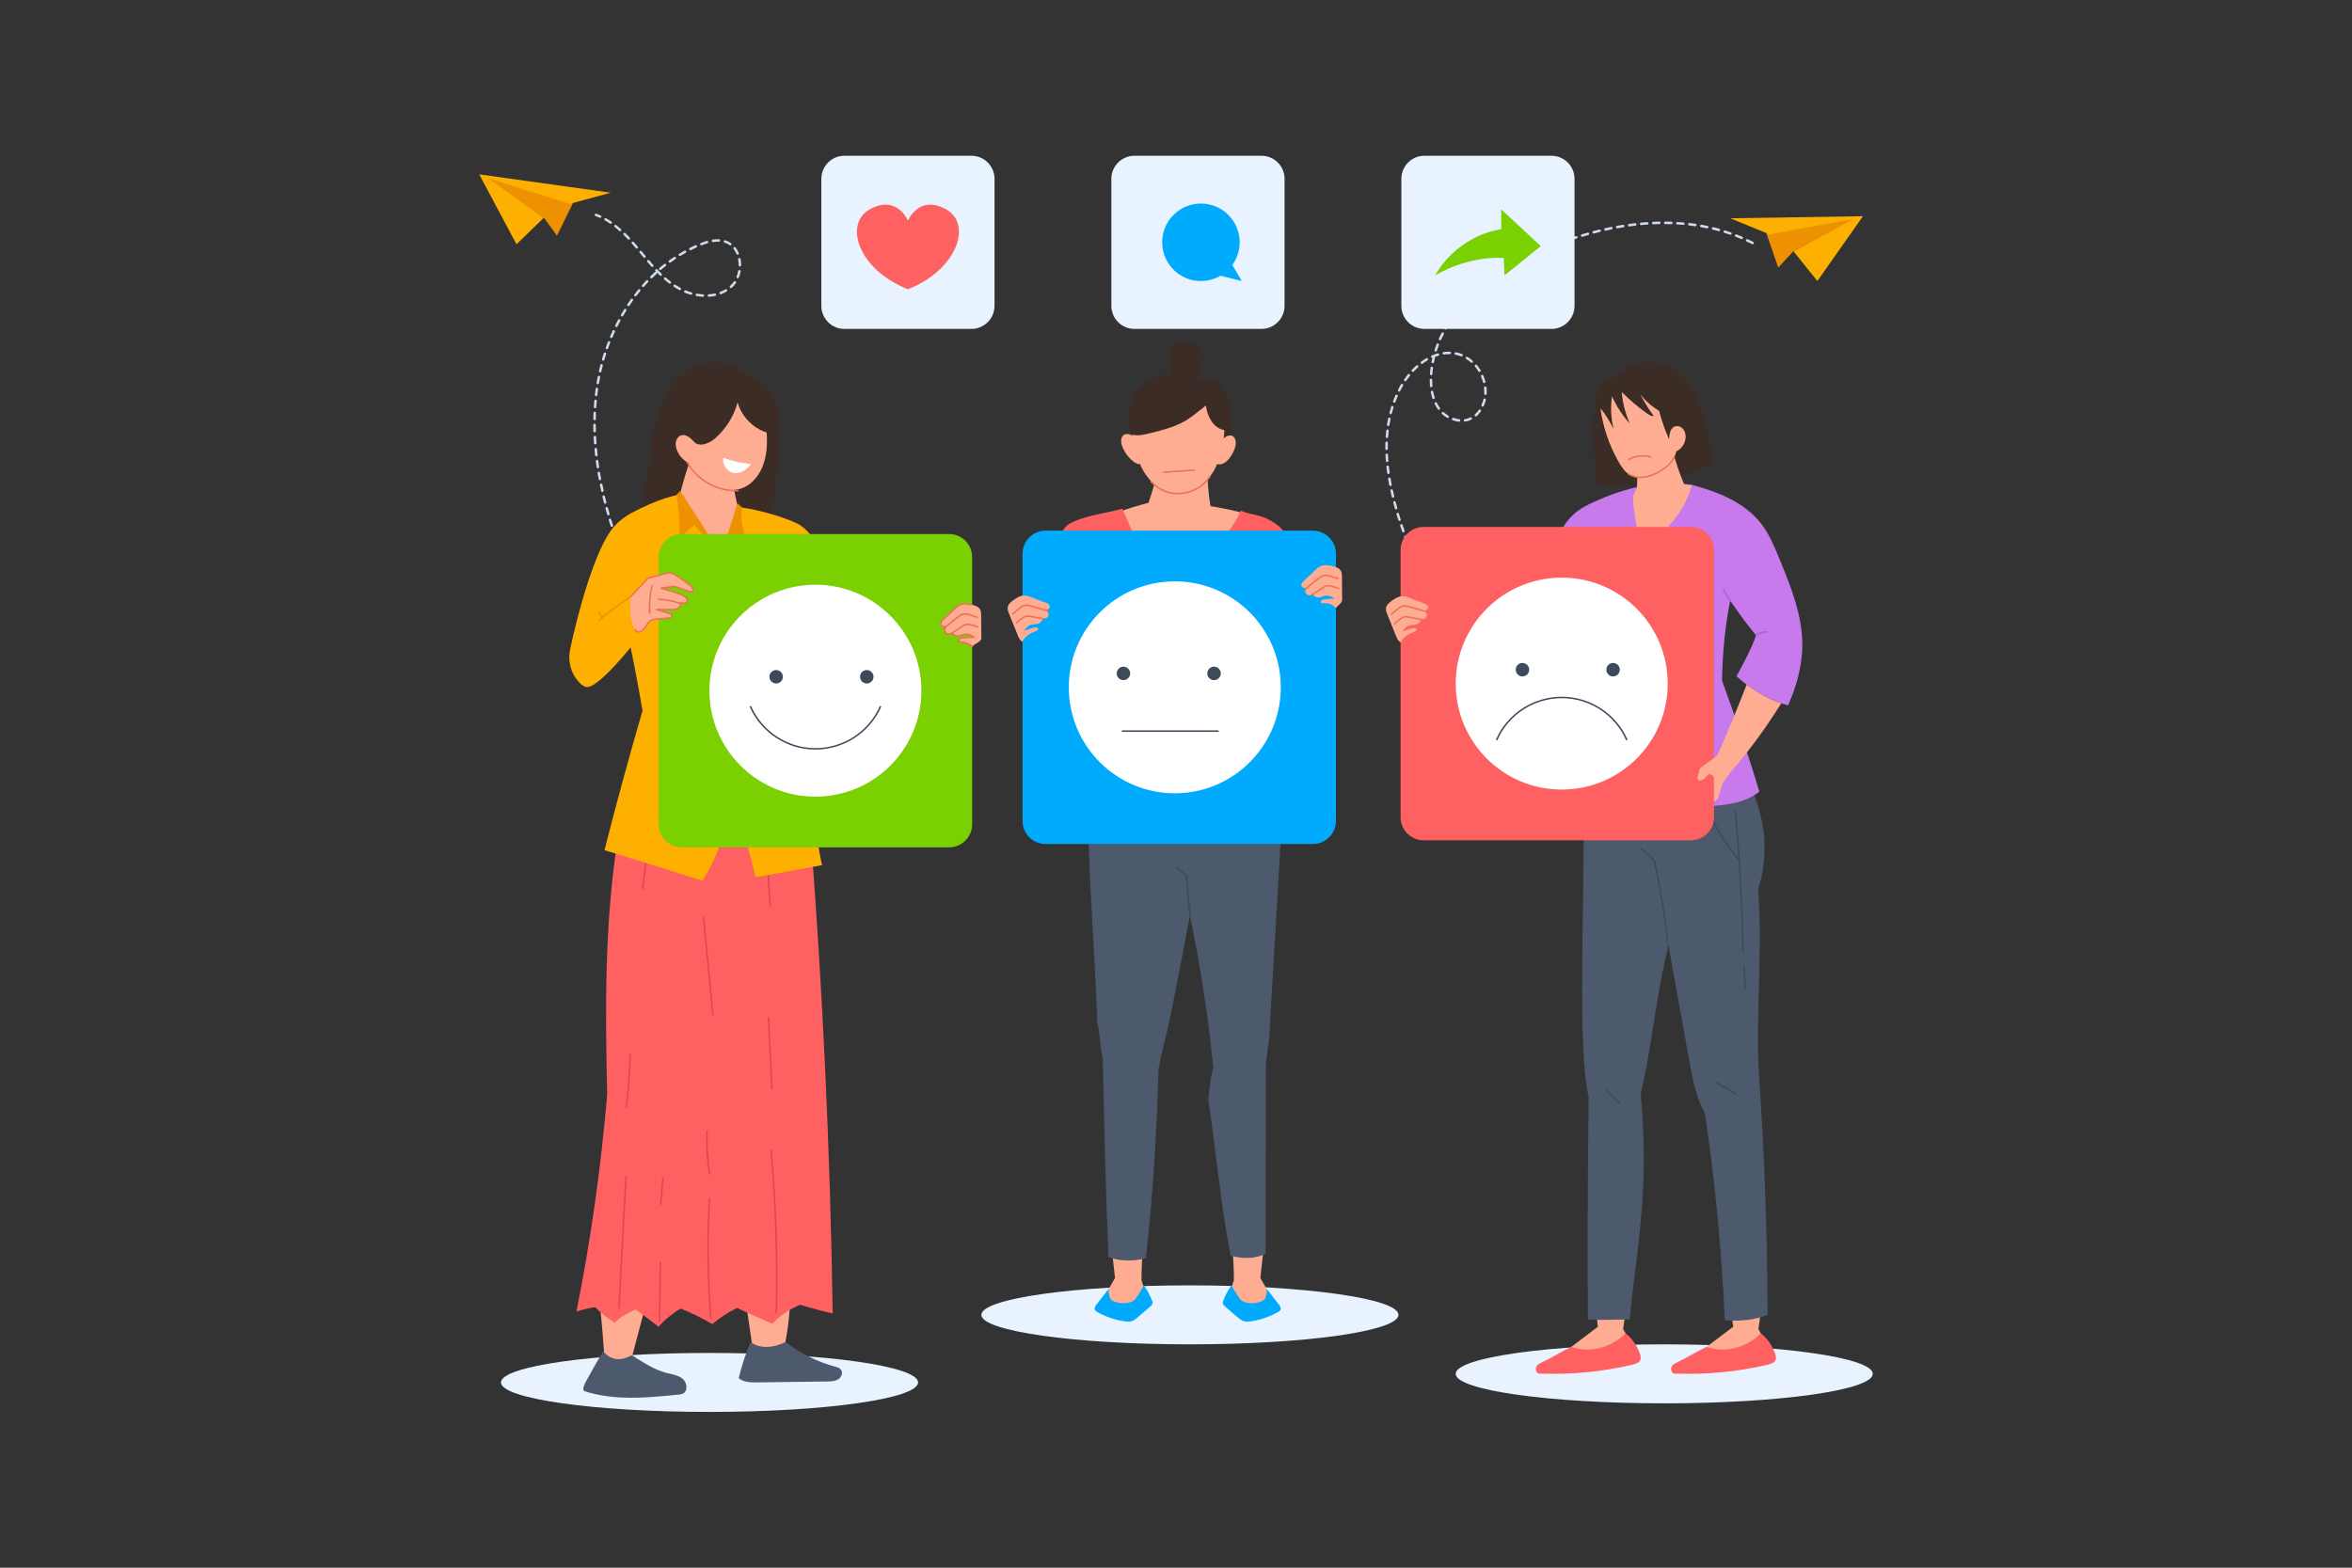<?xml version="1.0" encoding="UTF-8"?>
<!-- Generator: Adobe Illustrator 25.3.1, SVG Export Plug-In . SVG Version: 6.00 Build 0)  -->
<svg xmlns="http://www.w3.org/2000/svg" xmlns:xlink="http://www.w3.org/1999/xlink" version="1.1" id="Object" x="0px" y="0px" viewBox="0 0 4680 3120" xml:space="preserve">
<rect x="0" y="0" width="4680" height="3120" fill="#333333" stroke="none"/>
<g>
	<g>
		<g>
			<path fill="#CEDCED" d="M2809.3,1104.5c-1,0-1.9-0.6-2.3-1.6c-1.5-3.7-3-7.4-4.4-11.2c-0.5-1.3,0.1-2.7,1.4-3.2     c1.3-0.5,2.7,0.1,3.2,1.4c1.5,3.7,2.9,7.4,4.4,11.1c0.5,1.3-0.1,2.7-1.4,3.2C2810,1104.5,2809.6,1104.5,2809.3,1104.5z      M2800.6,1082.2c-1,0-2-0.6-2.3-1.6c-1.4-3.8-2.8-7.6-4.2-11.3c-0.5-1.3,0.2-2.7,1.5-3.2c1.3-0.5,2.7,0.2,3.2,1.5     c1.3,3.7,2.7,7.5,4.2,11.2c0.5,1.3-0.2,2.7-1.5,3.2C2801.2,1082.1,2800.9,1082.2,2800.6,1082.2z M2792.4,1059.6     c-1,0-2-0.6-2.4-1.7c-1.3-3.8-2.6-7.6-3.9-11.4c-0.4-1.3,0.3-2.7,1.6-3.2c1.3-0.4,2.7,0.3,3.2,1.6c1.2,3.7,2.6,7.5,3.9,11.3     c0.5,1.3-0.2,2.7-1.5,3.2C2793,1059.6,2792.7,1059.6,2792.4,1059.6z M2784.8,1036.9c-1.1,0-2-0.7-2.4-1.7     c-1.2-3.9-2.4-7.7-3.6-11.5c-0.4-1.3,0.4-2.7,1.7-3.1c1.3-0.4,2.7,0.4,3.1,1.7c1.1,3.7,2.3,7.6,3.5,11.4c0.4,1.3-0.3,2.7-1.6,3.1     C2785.3,1036.8,2785,1036.9,2784.8,1036.9z M2777.9,1013.9c-1.1,0-2.1-0.7-2.4-1.8c-1.1-3.9-2.2-7.8-3.2-11.6     c-0.4-1.3,0.4-2.7,1.8-3.1c1.3-0.4,2.7,0.4,3.1,1.8c1,3.8,2.1,7.7,3.1,11.5c0.4,1.3-0.4,2.7-1.7,3.1     C2778.3,1013.9,2778.1,1013.9,2777.9,1013.9z M2771.8,990.7c-1.1,0-2.2-0.8-2.4-1.9c-0.9-3.9-1.9-7.9-2.7-11.8     c-0.3-1.3,0.6-2.7,1.9-3c1.3-0.3,2.7,0.6,3,1.9c0.8,3.8,1.7,7.7,2.7,11.6c0.3,1.3-0.5,2.7-1.8,3     C2772.2,990.6,2772,990.7,2771.8,990.7z M2766.7,967.2c-1.2,0-2.2-0.8-2.5-2c-0.8-4-1.5-8-2.1-11.9c-0.2-1.4,0.7-2.7,2.1-2.9     c1.4-0.2,2.7,0.7,2.9,2.1c0.7,3.9,1.4,7.8,2.1,11.8c0.3,1.4-0.6,2.7-2,2.9C2767,967.2,2766.9,967.2,2766.7,967.2z M2762.7,943.5     c-1.2,0-2.3-0.9-2.5-2.2c-0.6-4-1.1-8-1.5-12c-0.2-1.4,0.8-2.6,2.2-2.8c1.4-0.1,2.6,0.8,2.8,2.2c0.4,3.9,0.9,7.9,1.5,11.8     c0.2,1.4-0.8,2.6-2.1,2.8C2763,943.5,2762.8,943.5,2762.7,943.5z M2760.1,919.7c-1.3,0-2.4-1-2.5-2.3c-0.3-4.1-0.6-8.1-0.8-12.1     c-0.1-1.4,1-2.5,2.4-2.6c1.4-0.1,2.5,1,2.6,2.4c0.2,3.9,0.4,7.9,0.7,11.9c0.1,1.4-0.9,2.6-2.3,2.7     C2760.2,919.7,2760.2,919.7,2760.1,919.7z M2759,895.7c-1.4,0-2.5-1.1-2.5-2.5c0-1.1,0-2.3,0-3.4c0-2.9,0-5.8,0.1-8.7     c0-1.4,1.2-2.5,2.6-2.4c1.4,0,2.5,1.2,2.4,2.6c-0.1,2.8-0.1,5.7-0.1,8.6c0,1.1,0,2.2,0,3.3C2761.5,894.5,2760.4,895.7,2759,895.7     C2759,895.7,2759,895.7,2759,895.7z M2759.7,871.7c-0.1,0-0.1,0-0.2,0c-1.4-0.1-2.4-1.3-2.3-2.7c0.3-4,0.6-8.1,1.1-12.1     c0.2-1.4,1.4-2.4,2.8-2.2c1.4,0.2,2.4,1.4,2.2,2.8c-0.4,3.9-0.8,7.9-1.1,11.8C2762.1,870.7,2761,871.7,2759.7,871.7z      M2762.3,847.9c-0.1,0-0.3,0-0.4,0c-1.4-0.2-2.3-1.5-2.1-2.9c0.6-4,1.4-8,2.2-11.9c0.3-1.4,1.6-2.2,3-1.9c1.4,0.3,2.2,1.6,1.9,3     c-0.8,3.8-1.5,7.8-2.1,11.7C2764.6,847,2763.6,847.9,2762.3,847.9z M2903.2,839.3c-0.1,0-0.2,0-0.3,0c-4.1-0.4-8.2-1.4-12.2-2.8     c-1.3-0.4-2-1.9-1.6-3.2c0.4-1.3,1.9-2,3.2-1.6c3.7,1.3,7.4,2.1,11.1,2.5c1.4,0.1,2.4,1.4,2.2,2.8     C2905.6,838.4,2904.5,839.3,2903.2,839.3z M2915.2,839.1c-1.2,0-2.3-0.9-2.5-2.1c-0.2-1.4,0.7-2.6,2.1-2.9     c3.8-0.6,7.4-1.7,10.7-3.3c1.2-0.6,2.7-0.1,3.3,1.2c0.6,1.2,0.1,2.7-1.2,3.3c-3.8,1.8-7.9,3.1-12.1,3.8     C2915.4,839.1,2915.3,839.1,2915.2,839.1z M2880.7,831.7c-0.4,0-0.9-0.1-1.3-0.3c-3.6-2.1-7-4.6-10-7.4c-1-0.9-1.1-2.5-0.2-3.5     c0.9-1,2.5-1.1,3.5-0.2c2.8,2.6,5.9,4.8,9.2,6.8c1.2,0.7,1.6,2.2,0.9,3.4C2882.4,831.2,2881.5,831.7,2880.7,831.7z M2936.5,828.8     c-0.7,0-1.4-0.3-1.8-0.8c-0.9-1-0.9-2.6,0.2-3.5c2.7-2.4,5.2-5.3,7.5-8.6c0.8-1.1,2.3-1.4,3.5-0.6c1.1,0.8,1.4,2.3,0.6,3.5     c-2.5,3.6-5.3,6.8-8.2,9.5C2937.7,828.6,2937.1,828.8,2936.5,828.8z M2767.2,824.4c-0.2,0-0.4,0-0.6-0.1c-1.3-0.3-2.1-1.7-1.8-3     c1-3.9,2.1-7.8,3.3-11.7c0.4-1.3,1.8-2.1,3.1-1.6c1.3,0.4,2,1.8,1.6,3.1c-1.2,3.7-2.3,7.6-3.3,11.4     C2769.3,823.6,2768.3,824.4,2767.2,824.4z M2863.1,815.6c-0.8,0-1.5-0.4-2-1c-2.4-3.3-4.5-6.9-6.4-10.6c-0.6-1.2-0.1-2.7,1.1-3.3     c1.2-0.6,2.7-0.1,3.3,1.1c1.7,3.5,3.7,6.9,5.9,9.9c0.8,1.1,0.6,2.7-0.6,3.5C2864.1,815.4,2863.6,815.6,2863.1,815.6z      M2950.2,809.4c-0.3,0-0.7-0.1-1-0.2c-1.3-0.6-1.8-2-1.3-3.3c1.6-3.5,2.8-7.1,3.7-10.9c0.3-1.3,1.7-2.2,3-1.9     c1.3,0.3,2.2,1.7,1.9,3c-1,4.1-2.3,8-4,11.8C2952.1,808.8,2951.2,809.4,2950.2,809.4z M2774.4,801.5c-0.3,0-0.6-0.1-0.9-0.2     c-1.3-0.5-2-1.9-1.5-3.2c1.4-3.8,2.9-7.6,4.5-11.2c0.6-1.3,2-1.8,3.3-1.3c1.3,0.6,1.8,2,1.3,3.3c-1.6,3.6-3.1,7.3-4.4,11     C2776.4,800.9,2775.4,801.5,2774.4,801.5z M2852.4,794.2c-1.1,0-2-0.7-2.4-1.7c-1.2-3.8-2.2-7.8-3-11.9c-0.3-1.4,0.6-2.7,2-2.9     c1.4-0.3,2.7,0.6,2.9,2c0.8,3.9,1.7,7.7,2.9,11.3c0.4,1.3-0.3,2.7-1.6,3.1C2853,794.2,2852.7,794.2,2852.4,794.2z M2955.7,786.1     c0,0-0.1,0-0.1,0c-1.4-0.1-2.4-1.3-2.4-2.6c0.1-1.2,0.1-2.5,0.1-3.7c0-2.6-0.1-5.2-0.4-7.9c-0.1-1.4,0.8-2.6,2.2-2.8     c1.4-0.1,2.6,0.8,2.8,2.2c0.3,2.8,0.5,5.6,0.5,8.4c0,1.3,0,2.7-0.1,4C2958.2,785.1,2957.1,786.1,2955.7,786.1z M2784,779.5     c-0.4,0-0.8-0.1-1.1-0.3c-1.2-0.6-1.7-2.1-1.1-3.4c1.1-2.3,2.3-4.5,3.5-6.8c0.7-1.3,1.5-2.6,2.2-3.9c0.7-1.2,2.2-1.6,3.4-0.9     c1.2,0.7,1.6,2.2,0.9,3.4c-0.7,1.3-1.5,2.5-2.2,3.8c-1.2,2.2-2.4,4.4-3.5,6.6C2785.8,779,2784.9,779.5,2784,779.5z M2847.8,770.7     c-1.3,0-2.4-1-2.5-2.3c-0.3-3.9-0.5-8-0.5-12.2c0-1.4,1.1-2.5,2.5-2.5c0,0,0,0,0,0c1.4,0,2.5,1.1,2.5,2.5c0,4,0.2,8,0.5,11.8     c0.1,1.4-0.9,2.6-2.3,2.7C2848,770.7,2847.9,770.7,2847.8,770.7z M2953.2,762.4c-1.1,0-2.1-0.7-2.4-1.9c-1-3.7-2.3-7.4-3.8-11     c-0.5-1.3,0-2.7,1.3-3.3s2.7,0,3.3,1.3c1.6,3.8,3,7.7,4,11.7c0.4,1.3-0.4,2.7-1.8,3.1C2953.6,762.3,2953.4,762.4,2953.2,762.4z      M2796.1,758.8c-0.5,0-1-0.1-1.4-0.4c-1.1-0.8-1.4-2.3-0.6-3.5c2.3-3.3,4.8-6.6,7.3-9.8c0.9-1.1,2.4-1.2,3.5-0.4     c1.1,0.9,1.2,2.4,0.4,3.5c-2.5,3-4.8,6.2-7.1,9.4C2797.7,758.5,2796.9,758.8,2796.1,758.8z M2847.7,746.7c-0.1,0-0.1,0-0.2,0     c-1.4-0.1-2.4-1.3-2.3-2.7c0.3-4,0.7-8.1,1.2-12.1c0.2-1.4,1.4-2.3,2.8-2.2c1.4,0.2,2.3,1.4,2.2,2.8c-0.5,3.9-0.9,7.9-1.2,11.8     C2850.1,745.7,2849,746.7,2847.7,746.7z M2943.8,740.4c-0.8,0-1.7-0.4-2.1-1.2c-2-3.3-4.3-6.5-6.7-9.5c-0.9-1.1-0.7-2.6,0.3-3.5     c1.1-0.9,2.6-0.7,3.5,0.3c2.6,3.1,5,6.5,7.2,10.1c0.7,1.2,0.3,2.7-0.8,3.4C2944.7,740.2,2944.2,740.4,2943.8,740.4z      M2811.2,740.2c-0.6,0-1.2-0.2-1.7-0.7c-1-1-1-2.5-0.1-3.5c2.8-3,5.8-5.8,8.8-8.5c1-0.9,2.6-0.8,3.5,0.2c0.9,1,0.8,2.6-0.2,3.5     c-2.9,2.6-5.7,5.3-8.5,8.2C2812.5,740,2811.9,740.2,2811.2,740.2z M2829.2,724.3c-0.8,0-1.5-0.4-2-1c-0.8-1.1-0.6-2.7,0.5-3.5     c3.3-2.5,6.8-4.7,10.2-6.8c1.2-0.7,2.7-0.3,3.4,0.9c0.7,1.2,0.3,2.7-0.9,3.4c-3.3,1.9-6.6,4.1-9.8,6.5     C2830.2,724.2,2829.7,724.3,2829.2,724.3z M2850.9,723c-0.2,0-0.3,0-0.5,0c-1.4-0.3-2.2-1.6-2-2.9c0.5-2.6,1.1-5.2,1.7-7.8     c-1,0.1-2-0.5-2.5-1.5c-0.6-1.3,0-2.7,1.3-3.3c3.8-1.7,7.7-3.1,11.6-4.2c1.3-0.4,2.7,0.4,3.1,1.7c0.4,1.3-0.4,2.7-1.7,3.1     c-2,0.6-4.1,1.3-6.1,2c-0.9,3.6-1.7,7.3-2.4,10.9C2853.1,722.1,2852,723,2850.9,723z M2928.5,722c-0.6,0-1.2-0.2-1.7-0.6     c-2.9-2.6-6-4.9-9.3-6.9c-1.2-0.7-1.5-2.3-0.8-3.4c0.7-1.2,2.3-1.5,3.4-0.8c3.5,2.2,6.8,4.7,9.9,7.4c1,0.9,1.1,2.5,0.2,3.5     C2929.9,721.7,2929.2,722,2928.5,722z M2908.2,709.4c-0.3,0-0.6-0.1-0.9-0.2c-3.6-1.4-7.3-2.5-11.1-3.2c-1.4-0.3-2.3-1.6-2-2.9     c0.3-1.4,1.6-2.3,2.9-2c4.1,0.8,8.1,1.9,12,3.4c1.3,0.5,1.9,2,1.4,3.2C2910.2,708.8,2909.2,709.4,2908.2,709.4z M2872.8,705.6     c-1.2,0-2.3-0.9-2.5-2.2c-0.2-1.4,0.8-2.6,2.1-2.8c4.1-0.6,8.2-0.8,12.4-0.7c1.4,0,2.5,1.2,2.4,2.6c0,1.4-1.2,2.5-2.6,2.4     c-3.8-0.1-7.7,0.2-11.6,0.7C2873.1,705.6,2873,705.6,2872.8,705.6z M2856.8,699.7c-0.3,0-0.5,0-0.8-0.1c-1.3-0.4-2-1.8-1.6-3.1     c1.2-3.8,2.6-7.7,4-11.5c0.5-1.3,1.9-1.9,3.2-1.4c1.3,0.5,1.9,1.9,1.4,3.2c-1.4,3.7-2.7,7.5-3.9,11.2     C2858.8,699,2857.9,699.7,2856.8,699.7z M2865.4,677.3c-0.3,0-0.7-0.1-1-0.2c-1.3-0.6-1.8-2-1.3-3.3c1.6-3.6,3.4-7.3,5.2-10.9     c0.6-1.2,2.1-1.7,3.4-1.1c1.2,0.6,1.7,2.1,1.1,3.4c-1.8,3.5-3.5,7.1-5.1,10.7C2867.3,676.8,2866.3,677.3,2865.4,677.3z      M2876.3,656c-0.4,0-0.9-0.1-1.2-0.3c-1.2-0.7-1.6-2.2-0.9-3.4c2-3.4,4.1-6.9,6.3-10.3c0.7-1.2,2.3-1.5,3.5-0.7     c1.2,0.7,1.5,2.3,0.7,3.5c-2.1,3.3-4.2,6.7-6.2,10.1C2878,655.6,2877.2,656,2876.3,656z M2889.3,635.9c-0.5,0-1-0.1-1.4-0.5     c-1.1-0.8-1.4-2.4-0.6-3.5c2.3-3.2,4.7-6.5,7.2-9.7c0.8-1.1,2.4-1.3,3.5-0.4c1.1,0.8,1.3,2.4,0.4,3.5c-2.4,3.1-4.8,6.4-7.1,9.5     C2890.8,635.5,2890.1,635.9,2889.3,635.9z M2904,616.9c-0.6,0-1.1-0.2-1.6-0.6c-1.1-0.9-1.2-2.5-0.3-3.5c2.6-3.1,5.3-6.1,8-9.1     c0.9-1,2.5-1.1,3.5-0.2c1,0.9,1.1,2.5,0.2,3.5c-2.7,2.9-5.3,5.9-7.9,8.9C2905.4,616.6,2904.7,616.9,2904,616.9z M2920.2,599.2     c-0.6,0-1.3-0.2-1.8-0.7c-1-1-1-2.5,0-3.5c2.8-2.8,5.7-5.7,8.6-8.5c1-1,2.6-0.9,3.5,0.1c1,1,0.9,2.6-0.1,3.5     c-2.9,2.7-5.7,5.6-8.5,8.4C2921.5,599,2920.8,599.2,2920.2,599.2z M2937.5,582.7c-0.7,0-1.4-0.3-1.9-0.8c-0.9-1-0.8-2.6,0.2-3.5     c3-2.6,6-5.3,9.1-7.9c1.1-0.9,2.6-0.7,3.5,0.3c0.9,1.1,0.7,2.6-0.3,3.5c-3.1,2.6-6.1,5.2-9,7.8     C2938.7,582.5,2938.1,582.7,2937.5,582.7z M2955.9,567.3c-0.7,0-1.5-0.3-2-1c-0.9-1.1-0.7-2.7,0.4-3.5c3.1-2.5,6.3-4.9,9.6-7.3     c1.1-0.8,2.7-0.6,3.5,0.5s0.6,2.7-0.5,3.5c-3.2,2.4-6.4,4.8-9.5,7.3C2957,567.1,2956.4,567.3,2955.9,567.3z M2975.1,552.9     c-0.8,0-1.6-0.4-2-1.1c-0.8-1.1-0.5-2.7,0.6-3.5c3.3-2.3,6.6-4.6,9.9-6.8c1.1-0.8,2.7-0.5,3.5,0.7s0.5,2.7-0.7,3.5     c-3.3,2.2-6.6,4.5-9.8,6.8C2976.1,552.8,2975.6,552.9,2975.1,552.9z M2995.1,539.6c-0.8,0-1.6-0.4-2.1-1.2     c-0.7-1.2-0.4-2.7,0.8-3.4c3.4-2.1,6.8-4.3,10.3-6.3c1.2-0.7,2.7-0.3,3.4,0.9c0.7,1.2,0.3,2.7-0.9,3.4c-3.4,2-6.8,4.2-10.2,6.3     C2996,539.5,2995.5,539.6,2995.1,539.6z M3015.7,527.2c-0.9,0-1.7-0.5-2.2-1.3c-0.7-1.2-0.3-2.7,0.9-3.4c3.5-2,7-4,10.6-5.9     c1.2-0.7,2.7-0.2,3.4,1c0.7,1.2,0.2,2.7-1,3.4c-3.5,1.9-7,3.8-10.5,5.8C3016.5,527.1,3016.1,527.2,3015.7,527.2z M3036.8,515.8     c-0.9,0-1.8-0.5-2.2-1.4c-0.6-1.2-0.1-2.7,1.1-3.4c3.6-1.8,7.2-3.6,10.8-5.4c1.2-0.6,2.7-0.1,3.3,1.2c0.6,1.2,0.1,2.7-1.2,3.3     c-3.6,1.7-7.2,3.5-10.7,5.3C3037.6,515.7,3037.2,515.8,3036.8,515.8z M3058.4,505.3c-0.9,0-1.9-0.5-2.3-1.5     c-0.6-1.3,0-2.7,1.2-3.3c2.1-1,4.3-2,6.4-2.9c1.5-0.7,3-1.4,4.6-2c1.3-0.6,2.7,0,3.3,1.3c0.6,1.3,0,2.7-1.3,3.3     c-1.5,0.7-3,1.3-4.5,2c-2.1,0.9-4.2,1.9-6.4,2.9C3059.1,505.2,3058.8,505.3,3058.4,505.3z M3080.4,495.6c-1,0-1.9-0.6-2.3-1.5     c-0.5-1.3,0.1-2.7,1.3-3.3c3.7-1.5,7.4-3.1,11.1-4.6c1.3-0.5,2.7,0.1,3.2,1.4c0.5,1.3-0.1,2.7-1.4,3.2c-3.7,1.5-7.4,3-11.1,4.5     C3081,495.6,3080.7,495.6,3080.4,495.6z M3102.7,486.7c-1,0-2-0.6-2.3-1.6c-0.5-1.3,0.2-2.7,1.4-3.2c3.7-1.4,7.5-2.8,11.3-4.2     c1.3-0.5,2.7,0.2,3.2,1.5c0.5,1.3-0.2,2.7-1.5,3.2c-3.7,1.3-7.5,2.7-11.2,4.1C3103.2,486.7,3102.9,486.7,3102.7,486.7z      M3487.3,486.1c-0.4,0-0.8-0.1-1.1-0.3c-3.5-1.8-7.1-3.6-10.7-5.2c-1.3-0.6-1.8-2.1-1.2-3.3c0.6-1.2,2.1-1.8,3.3-1.2     c3.6,1.7,7.3,3.5,10.9,5.3c1.2,0.6,1.7,2.1,1.1,3.4C3489.1,485.6,3488.2,486.1,3487.3,486.1z M3125.2,478.6c-1,0-2-0.7-2.4-1.7     c-0.4-1.3,0.3-2.7,1.6-3.2c3.8-1.3,7.6-2.6,11.4-3.8c1.3-0.4,2.7,0.3,3.1,1.6c0.4,1.3-0.3,2.7-1.6,3.1c-3.8,1.2-7.6,2.5-11.4,3.8     C3125.8,478.6,3125.5,478.6,3125.2,478.6z M3465.6,475.9c-0.3,0-0.7-0.1-1-0.2c-3.6-1.5-7.3-3.1-11-4.5c-1.3-0.5-1.9-1.9-1.4-3.2     c0.5-1.3,1.9-1.9,3.2-1.4c3.7,1.4,7.5,3,11.2,4.5c1.3,0.5,1.9,2,1.3,3.3C3467.5,475.3,3466.6,475.9,3465.6,475.9z M3148.1,471.3     c-1.1,0-2.1-0.7-2.4-1.8c-0.4-1.3,0.3-2.7,1.7-3.1c3.8-1.2,7.7-2.3,11.6-3.4c1.3-0.4,2.7,0.4,3.1,1.7c0.4,1.3-0.4,2.7-1.7,3.1     c-3.8,1.1-7.7,2.2-11.5,3.3C3148.6,471.2,3148.3,471.3,3148.1,471.3z M3443.2,467.2c-0.3,0-0.5,0-0.8-0.1     c-3.7-1.3-7.5-2.5-11.3-3.7c-1.3-0.4-2.1-1.8-1.6-3.1c0.4-1.3,1.8-2.1,3.1-1.6c3.8,1.2,7.7,2.5,11.5,3.8c1.3,0.5,2,1.9,1.5,3.2     C3445.2,466.6,3444.3,467.2,3443.2,467.2z M3171.2,464.8c-1.1,0-2.1-0.7-2.4-1.9c-0.3-1.3,0.5-2.7,1.8-3.1c3.9-1,7.8-2,11.7-2.9     c1.3-0.3,2.7,0.5,3,1.8s-0.5,2.7-1.8,3c-3.9,0.9-7.8,1.9-11.6,2.9C3171.6,464.7,3171.4,464.8,3171.2,464.8z M3420.3,460.1     c-0.2,0-0.4,0-0.7-0.1c-3.8-1-7.7-2-11.5-3c-1.3-0.3-2.2-1.7-1.8-3c0.3-1.3,1.7-2.2,3-1.8c3.9,0.9,7.8,2,11.7,3     c1.3,0.4,2.1,1.7,1.7,3.1C3422.4,459.4,3421.4,460.1,3420.3,460.1z M3194.5,459.1c-1.1,0-2.2-0.8-2.4-2c-0.3-1.3,0.6-2.7,1.9-3     c3.9-0.9,7.9-1.7,11.8-2.5c1.4-0.3,2.7,0.6,2.9,2c0.3,1.4-0.6,2.7-2,2.9c-3.9,0.8-7.8,1.6-11.7,2.5     C3194.9,459.1,3194.7,459.1,3194.5,459.1z M3397,454.5c-0.2,0-0.3,0-0.5-0.1c-3.9-0.8-7.8-1.6-11.7-2.2c-1.4-0.2-2.3-1.5-2-2.9     c0.2-1.4,1.5-2.3,2.9-2c4,0.7,8,1.5,11.9,2.3c1.4,0.3,2.2,1.6,1.9,3C3399.2,453.7,3398.2,454.5,3397,454.5z M3218,454.4     c-1.2,0-2.2-0.8-2.5-2.1c-0.2-1.4,0.7-2.7,2-2.9c3.9-0.7,7.9-1.4,11.9-2c1.4-0.2,2.6,0.7,2.9,2.1c0.2,1.4-0.7,2.6-2.1,2.9     c-3.9,0.6-7.9,1.3-11.8,2C3218.3,454.4,3218.2,454.4,3218,454.4z M3241.8,450.7c-1.2,0-2.3-0.9-2.5-2.2c-0.2-1.4,0.8-2.6,2.1-2.8     c4-0.5,8-1,12-1.5c1.4-0.2,2.6,0.8,2.8,2.2c0.2,1.4-0.8,2.6-2.2,2.8c-3.9,0.4-7.9,0.9-11.9,1.5     C3242,450.7,3241.9,450.7,3241.8,450.7z M3373.4,450.3c-0.1,0-0.2,0-0.4,0c-3.9-0.6-7.9-1.1-11.8-1.5c-1.4-0.2-2.4-1.4-2.2-2.8     c0.2-1.4,1.4-2.4,2.8-2.2c4,0.5,8,1,12,1.6c1.4,0.2,2.3,1.5,2.1,2.8C3375.7,449.4,3374.6,450.3,3373.4,450.3z M3265.6,448     c-1.3,0-2.4-1-2.5-2.3c-0.1-1.4,0.9-2.6,2.3-2.7c4-0.4,8-0.7,12-1c1.4-0.1,2.6,0.9,2.7,2.3c0.1,1.4-0.9,2.6-2.3,2.7     c-3.9,0.3-8,0.6-11.9,0.9C3265.8,448,3265.7,448,3265.6,448z M3349.5,447.6c-0.1,0-0.1,0-0.2,0c-3.9-0.3-7.9-0.6-11.9-0.9     c-1.4-0.1-2.4-1.3-2.3-2.6c0.1-1.4,1.3-2.4,2.6-2.3c4,0.2,8.1,0.5,12,0.9c1.4,0.1,2.4,1.3,2.3,2.7     C3351.9,446.6,3350.8,447.6,3349.5,447.6z M3289.6,446.4c-1.3,0-2.4-1-2.5-2.4c-0.1-1.4,1-2.5,2.4-2.6c4-0.2,8.1-0.3,12.1-0.4     c0,0,0,0,0,0c1.4,0,2.5,1.1,2.5,2.5c0,1.4-1.1,2.5-2.5,2.5c-4,0.1-8,0.2-11.9,0.4C3289.6,446.4,3289.6,446.4,3289.6,446.4z      M3325.6,446.2C3325.5,446.2,3325.5,446.2,3325.6,446.2c-4-0.1-8-0.2-12-0.2c-1.4,0-2.5-1.1-2.5-2.5c0-1.4,1.1-2.5,2.5-2.5     c0,0,0,0,0,0c4,0,8.1,0.1,12.1,0.2c1.4,0,2.5,1.2,2.4,2.6C3328,445.1,3326.9,446.2,3325.6,446.2z"></path>
		</g>
		<g>
			<polygon fill="#ED9100" points="3511,453.4 3538.4,532.5 3568.5,500 3695.2,433.2 3662.2,434.8    "></polygon>
			<polygon fill="#FEB000" points="3442.7,434.4 3520.9,466.4 3688.3,435.7 3568.5,500 3616.2,559.3 3706.9,430.3    "></polygon>
		</g>
	</g>
	<g>
		<g>
			<path fill="#CEDCED" d="M1233.2,1094c-1,0-2-0.6-2.3-1.6c-1.4-3.8-2.8-7.6-4.2-11.3c-0.5-1.3,0.2-2.7,1.5-3.2     c1.3-0.5,2.7,0.2,3.2,1.5c1.3,3.7,2.7,7.5,4.2,11.2c0.5,1.3-0.2,2.7-1.5,3.2C1233.8,1093.9,1233.5,1094,1233.2,1094z      M1225,1071.4c-1,0-2-0.6-2.4-1.7c-1.3-3.8-2.6-7.6-3.9-11.4c-0.4-1.3,0.3-2.7,1.6-3.2c1.3-0.4,2.7,0.3,3.2,1.6     c1.3,3.8,2.6,7.6,3.9,11.3c0.5,1.3-0.2,2.7-1.5,3.2C1225.6,1071.4,1225.3,1071.4,1225,1071.4z M1217.4,1048.6     c-1.1,0-2-0.7-2.4-1.7c-1.2-3.8-2.4-7.7-3.6-11.5c-0.4-1.3,0.3-2.7,1.7-3.1c1.3-0.4,2.7,0.3,3.1,1.7c1.2,3.8,2.3,7.6,3.6,11.4     c0.4,1.3-0.3,2.7-1.6,3.1C1217.9,1048.6,1217.7,1048.6,1217.4,1048.6z M1210.5,1025.7c-1.1,0-2.1-0.7-2.4-1.8     c-1.1-3.9-2.2-7.8-3.3-11.6c-0.4-1.3,0.4-2.7,1.8-3.1c1.3-0.4,2.7,0.4,3.1,1.8c1,3.8,2.1,7.7,3.2,11.5c0.4,1.3-0.4,2.7-1.7,3.1     C1210.9,1025.7,1210.7,1025.7,1210.5,1025.7z M1204.1,1002.5c-1.1,0-2.1-0.8-2.4-1.9c-1-3.9-2-7.8-2.9-11.7     c-0.3-1.3,0.5-2.7,1.8-3c1.3-0.3,2.7,0.5,3,1.8c0.9,3.8,1.9,7.7,2.9,11.6c0.3,1.3-0.5,2.7-1.8,3     C1204.6,1002.5,1204.3,1002.5,1204.1,1002.5z M1198.6,979.2c-1.1,0-2.2-0.8-2.4-2c-0.9-3.9-1.7-7.9-2.5-11.8     c-0.3-1.4,0.6-2.7,1.9-3c1.4-0.3,2.7,0.6,3,1.9c0.8,3.9,1.6,7.8,2.5,11.7c0.3,1.3-0.5,2.7-1.9,3     C1198.9,979.2,1198.7,979.2,1198.6,979.2z M1193.7,955.7c-1.2,0-2.2-0.8-2.5-2c-0.7-4-1.5-8-2.1-11.9c-0.2-1.4,0.7-2.7,2-2.9     c1.4-0.2,2.7,0.7,2.9,2c0.7,3.9,1.4,7.8,2.1,11.8c0.3,1.4-0.6,2.7-2,2.9C1194,955.7,1193.9,955.7,1193.7,955.7z M1189.7,932     c-1.2,0-2.3-0.9-2.5-2.1c-0.6-4-1.2-8-1.7-11.9c-0.2-1.4,0.8-2.6,2.2-2.8c1.4-0.2,2.6,0.8,2.8,2.2c0.5,3.9,1.1,7.9,1.7,11.8     c0.2,1.4-0.7,2.6-2.1,2.8C1190,932,1189.8,932,1189.7,932z M1186.6,908.2c-1.3,0-2.3-0.9-2.5-2.2c-0.4-4-0.9-8-1.2-12     c-0.1-1.4,0.9-2.6,2.3-2.7c1.4-0.1,2.6,0.9,2.7,2.3c0.4,3.9,0.8,7.9,1.2,11.9c0.2,1.4-0.8,2.6-2.2,2.8     C1186.8,908.2,1186.7,908.2,1186.6,908.2z M1184.4,884.3c-1.3,0-2.4-1-2.5-2.3c-0.3-4-0.5-8-0.7-12c-0.1-1.4,1-2.6,2.4-2.6     c1.4-0.1,2.6,1,2.6,2.4c0.2,4,0.4,8,0.7,11.9c0.1,1.4-0.9,2.6-2.3,2.7C1184.5,884.3,1184.5,884.3,1184.4,884.3z M1183.2,860.3     c-1.3,0-2.5-1.1-2.5-2.4c-0.1-4-0.2-8.1-0.2-12.1c0-1.4,1.1-2.5,2.5-2.5c0,0,0,0,0,0c1.4,0,2.5,1.1,2.5,2.5c0,3.9,0.1,8,0.2,11.9     C1185.8,859.1,1184.7,860.3,1183.2,860.3C1183.3,860.3,1183.2,860.3,1183.2,860.3z M1183.1,836.3     C1183.1,836.3,1183.1,836.3,1183.1,836.3c-1.4,0-2.5-1.2-2.5-2.5c0.1-4,0.2-8.1,0.3-12.1c0.1-1.4,1.2-2.4,2.6-2.4     c1.4,0.1,2.5,1.2,2.4,2.6c-0.2,4-0.3,8-0.3,11.9C1185.6,835.2,1184.5,836.3,1183.1,836.3z M1184.1,812.4c-0.1,0-0.1,0-0.2,0     c-1.4-0.1-2.4-1.3-2.3-2.7c0.3-4,0.6-8.1,0.9-12c0.1-1.4,1.3-2.4,2.7-2.3c1.4,0.1,2.4,1.3,2.3,2.7c-0.4,3.9-0.7,7.9-0.9,11.9     C1186.5,811.3,1185.4,812.4,1184.1,812.4z M1186.2,788.5c-0.1,0-0.2,0-0.3,0c-1.4-0.2-2.4-1.4-2.2-2.8c0.5-4,1-8,1.5-12     c0.2-1.4,1.5-2.3,2.8-2.1c1.4,0.2,2.3,1.5,2.1,2.8c-0.6,3.9-1.1,7.9-1.5,11.8C1188.6,787.5,1187.5,788.5,1186.2,788.5z      M1189.6,764.7c-0.1,0-0.3,0-0.4,0c-1.4-0.2-2.3-1.5-2.1-2.9c0.6-3.5,1.2-7.1,1.9-10.6l0.2-1.3c0.3-1.4,1.6-2.2,2.9-2     c1.4,0.3,2.2,1.6,2,2.9l-0.2,1.2c-0.7,3.5-1.3,7-1.9,10.5C1191.8,763.8,1190.8,764.7,1189.6,764.7z M1194.2,741.2     c-0.2,0-0.4,0-0.6-0.1c-1.3-0.3-2.2-1.6-1.9-3c0.9-3.9,1.8-7.9,2.9-11.7c0.3-1.3,1.7-2.1,3-1.8c1.3,0.3,2.1,1.7,1.8,3     c-1,3.8-1.9,7.7-2.8,11.6C1196.4,740.4,1195.4,741.2,1194.2,741.2z M1200.2,717.9c-0.2,0-0.5,0-0.7-0.1c-1.3-0.4-2.1-1.8-1.7-3.1     c1.1-3.8,2.3-7.7,3.5-11.5c0.4-1.3,1.8-2,3.1-1.6c1.3,0.4,2,1.8,1.6,3.1c-1.2,3.8-2.4,7.6-3.5,11.4     C1202.3,717.2,1201.3,717.9,1200.2,717.9z M1207.6,695.1c-0.3,0-0.6,0-0.8-0.1c-1.3-0.5-2-1.9-1.5-3.2c1.3-3.8,2.8-7.6,4.2-11.3     c0.5-1.3,2-1.9,3.2-1.4c1.3,0.5,1.9,2,1.4,3.2c-1.4,3.7-2.8,7.4-4.2,11.2C1209.6,694.5,1208.6,695.1,1207.6,695.1z M1216.4,672.8     c-0.3,0-0.7-0.1-1-0.2c-1.3-0.5-1.9-2-1.3-3.3c1.6-3.7,3.2-7.4,4.9-11c0.6-1.3,2.1-1.8,3.3-1.2c1.3,0.6,1.8,2.1,1.2,3.3     c-1.7,3.6-3.3,7.2-4.8,10.9C1218.2,672.2,1217.3,672.8,1216.4,672.8z M1226.4,651c-0.4,0-0.8-0.1-1.1-0.3     c-1.2-0.6-1.7-2.1-1.1-3.4c1.8-3.6,3.7-7.2,5.6-10.7c0.7-1.2,2.2-1.7,3.4-1c1.2,0.7,1.7,2.2,1,3.4c-1.9,3.5-3.7,7-5.5,10.6     C1228.2,650.5,1227.3,651,1226.4,651z M1237.8,629.8c-0.4,0-0.9-0.1-1.2-0.3c-1.2-0.7-1.6-2.2-0.9-3.4c2-3.5,4.1-7,6.2-10.4     c0.7-1.2,2.3-1.5,3.4-0.8c1.2,0.7,1.5,2.3,0.8,3.4c-2.1,3.4-4.1,6.8-6.1,10.2C1239.5,629.4,1238.6,629.8,1237.8,629.8z      M1250.4,609.4c-0.5,0-1-0.1-1.4-0.4c-1.1-0.8-1.5-2.3-0.7-3.5c2.2-3.3,4.5-6.7,6.9-10c0.8-1.1,2.4-1.4,3.5-0.6     c1.1,0.8,1.4,2.4,0.6,3.5c-2.3,3.2-4.6,6.5-6.8,9.8C1252,609,1251.3,609.4,1250.4,609.4z M1398.6,590.7c0,0-0.1,0-0.1,0     c-4-0.2-8.1-0.7-12.2-1.4c-1.4-0.2-2.3-1.5-2-2.9c0.2-1.4,1.5-2.3,2.9-2c3.9,0.7,7.8,1.1,11.6,1.4c1.4,0.1,2.4,1.3,2.4,2.6     C1401,589.7,1399.9,590.7,1398.6,590.7z M1410.6,590.7c-1.3,0-2.4-1-2.5-2.3c-0.1-1.4,0.9-2.6,2.3-2.7c3.9-0.3,7.8-0.8,11.5-1.6     c1.4-0.3,2.7,0.6,3,1.9c0.3,1.4-0.6,2.7-1.9,3c-3.9,0.8-8.1,1.4-12.2,1.7C1410.7,590.7,1410.6,590.7,1410.6,590.7z M1264.4,589.9     c-0.5,0-1.1-0.2-1.5-0.5c-1.1-0.8-1.3-2.4-0.5-3.5c2.4-3.2,5-6.4,7.5-9.5c0.9-1.1,2.4-1.2,3.5-0.3c1.1,0.9,1.2,2.5,0.3,3.5     c-2.5,3-5,6.2-7.4,9.3C1265.9,589.5,1265.2,589.9,1264.4,589.9z M1375,586.7c-0.2,0-0.5,0-0.7-0.1c-3.9-1.1-7.8-2.5-11.6-4     c-1.3-0.5-1.9-2-1.4-3.3c0.5-1.3,2-1.9,3.3-1.4c3.6,1.5,7.4,2.8,11.1,3.8c1.3,0.4,2.1,1.8,1.7,3.1     C1377.1,585.9,1376.1,586.7,1375,586.7z M1433.9,585.7c-1,0-2-0.6-2.3-1.6c-0.5-1.3,0.2-2.7,1.4-3.2c3.6-1.4,7.1-3.1,10.4-5     c1.2-0.7,2.7-0.3,3.4,0.9c0.7,1.2,0.3,2.7-0.9,3.4c-3.5,2.1-7.3,3.9-11.2,5.4C1434.5,585.6,1434.2,585.7,1433.9,585.7z      M1352.8,577.6c-0.4,0-0.8-0.1-1.2-0.3c-0.8-0.4-1.6-0.8-2.3-1.3c-2.7-1.5-5.5-3.2-8.2-5c-1.2-0.8-1.5-2.3-0.7-3.5     c0.8-1.2,2.3-1.5,3.5-0.7c2.6,1.7,5.3,3.3,7.9,4.8c0.7,0.4,1.5,0.8,2.2,1.2c1.2,0.7,1.7,2.2,1,3.4     C1354.5,577.2,1353.7,577.6,1352.8,577.6z M1454.4,573.4c-0.7,0-1.4-0.3-1.9-0.9c-0.9-1-0.8-2.6,0.2-3.5l0.2-0.2     c2.7-2.4,5.2-5.2,7.3-8.3c0.8-1.1,2.3-1.4,3.5-0.7c1.1,0.8,1.4,2.3,0.7,3.5c-2.4,3.4-5.1,6.6-8.1,9.3l-0.2,0.2     C1455.5,573.2,1455,573.4,1454.4,573.4z M1279.6,571.3c-0.6,0-1.2-0.2-1.6-0.6c-1-0.9-1.1-2.5-0.2-3.5c2.7-3,5.4-6,8.1-8.9     c0.9-1,2.5-1,3.5-0.1c1,0.9,1,2.5,0.1,3.5c-2.7,2.9-5.4,5.8-8,8.8C1281,571,1280.3,571.3,1279.6,571.3z M1332.7,564.5     c-0.5,0-1.1-0.2-1.5-0.5c-3.1-2.4-6.3-5-9.4-7.7c-1-0.9-1.1-2.5-0.2-3.5c0.9-1,2.5-1.1,3.5-0.2c3,2.7,6.1,5.2,9.2,7.5     c1.1,0.8,1.3,2.4,0.5,3.5C1334.2,564.2,1333.4,564.5,1332.7,564.5z M1296.1,553.9c-0.6,0-1.3-0.2-1.8-0.7c-1-1-1-2.6,0-3.5     c2.9-2.8,5.8-5.6,8.8-8.3c0.6-0.6,1.5-0.8,2.3-0.6c-0.4-0.4-0.7-0.8-1.1-1.2c-1-1-0.9-2.6,0.1-3.5c1-1,2.6-0.9,3.5,0.1     c2.8,3,5.6,5.8,8.4,8.5c1,1,1,2.5,0.1,3.5c-1,1-2.5,1-3.5,0.1c-1.8-1.8-3.7-3.6-5.6-5.6c0.2,0.8-0.1,1.8-0.8,2.4     c-2.9,2.7-5.8,5.4-8.6,8.2C1297.4,553.6,1296.7,553.9,1296.1,553.9z M1467.9,553.8c-0.3,0-0.6-0.1-0.9-0.2     c-1.3-0.5-1.9-2-1.4-3.2c1.4-3.5,2.5-7.2,3.2-11c0.3-1.4,1.6-2.3,2.9-2c1.4,0.3,2.3,1.6,2,2.9c-0.8,4.1-1.9,8.2-3.5,12     C1469.8,553.2,1468.9,553.8,1467.9,553.8z M1313.8,537.6c-0.7,0-1.4-0.3-1.9-0.9c-0.9-1.1-0.8-2.6,0.3-3.5     c3.1-2.6,6.2-5.2,9.4-7.7c1.1-0.9,2.7-0.7,3.5,0.4c0.9,1.1,0.7,2.7-0.4,3.5c-3.1,2.4-6.2,5-9.2,7.5     C1315,537.4,1314.4,537.6,1313.8,537.6z M1298,531.4c-0.7,0-1.4-0.3-1.9-0.8c-2.5-2.8-5.1-5.8-7.9-9.1c-0.9-1-0.8-2.6,0.3-3.5     c1.1-0.9,2.6-0.8,3.5,0.3c2.8,3.3,5.4,6.2,7.9,9c0.9,1,0.8,2.6-0.2,3.5C1299.2,531.2,1298.6,531.4,1298,531.4z M1472.3,530.4     c-1.4,0-2.5-1.1-2.5-2.5c0-3.9-0.4-7.7-1.1-11.5c-0.3-1.4,0.6-2.7,2-2.9c1.4-0.3,2.7,0.6,2.9,2c0.8,4,1.2,8.2,1.2,12.4     C1474.8,529.2,1473.7,530.4,1472.3,530.4C1472.3,530.4,1472.3,530.4,1472.3,530.4z M1332.7,522.8c-0.8,0-1.5-0.4-2-1     c-0.8-1.1-0.6-2.7,0.6-3.5c3.3-2.4,6.6-4.7,9.9-6.9c1.2-0.8,2.7-0.4,3.5,0.7c0.8,1.2,0.4,2.7-0.7,3.5c-3.3,2.2-6.6,4.5-9.8,6.8     C1333.7,522.7,1333.2,522.8,1332.7,522.8z M1282.4,513.2c-0.7,0-1.4-0.3-1.9-0.9c-1.7-2-3.4-4.1-5.1-6.1l-2.6-3.1     c-0.9-1.1-0.7-2.6,0.3-3.5c1.1-0.9,2.6-0.7,3.5,0.3l2.6,3.1c1.7,2,3.4,4.1,5.1,6.1c0.9,1.1,0.7,2.6-0.3,3.5     C1283.5,513,1283,513.2,1282.4,513.2z M1352.7,509.6c-0.8,0-1.7-0.4-2.1-1.2c-0.7-1.2-0.3-2.7,0.8-3.4c3.4-2.1,7-4.1,10.5-6.1     c1.2-0.7,2.7-0.2,3.4,1s0.2,2.7-1,3.4c-3.4,1.9-6.9,3.9-10.3,5.9C1353.6,509.5,1353.1,509.6,1352.7,509.6z M1467.7,507     c-1,0-1.9-0.6-2.3-1.5c-1.5-3.6-3.5-6.9-5.7-9.8c-0.8-1.1-0.6-2.7,0.5-3.5c1.1-0.8,2.7-0.6,3.5,0.5c2.5,3.2,4.6,6.9,6.3,10.9     c0.5,1.3,0,2.7-1.3,3.3C1468.3,506.9,1468,507,1467.7,507z M1373.7,498c-0.9,0-1.8-0.5-2.2-1.4c-0.6-1.2-0.1-2.7,1.1-3.4     c3.6-1.8,7.3-3.5,10.9-5.1c1.3-0.6,2.7,0,3.3,1.3s0,2.7-1.3,3.3c-3.6,1.6-7.2,3.3-10.7,5.1C1374.4,497.9,1374,498,1373.7,498z      M1267,494.8c-0.7,0-1.4-0.3-1.9-0.9c-2.8-3.3-5.3-6.2-7.8-9c-0.9-1-0.8-2.6,0.2-3.5c1-0.9,2.6-0.8,3.5,0.2     c2.5,2.8,5.1,5.8,7.9,9.1c0.9,1.1,0.8,2.6-0.3,3.5C1268.2,494.6,1267.6,494.8,1267,494.8z M1453.1,488.3c-0.5,0-1-0.1-1.4-0.5     c-3-2.2-6.4-3.8-10-4.9c-1.3-0.4-2.1-1.8-1.6-3.1c0.4-1.3,1.8-2.1,3.1-1.6c4.1,1.3,7.9,3.2,11.4,5.6c1.1,0.8,1.4,2.4,0.6,3.5     C1454.6,488,1453.8,488.3,1453.1,488.3z M1395.6,488.3c-1,0-1.9-0.6-2.3-1.6c-0.5-1.3,0.1-2.7,1.4-3.2c4.2-1.6,7.9-2.9,11.5-4     c1.3-0.4,2.7,0.4,3.1,1.7c0.4,1.3-0.4,2.7-1.7,3.1c-3.5,1-7.1,2.3-11.1,3.8C1396.2,488.2,1395.9,488.3,1395.6,488.3z      M1418.6,481.7c-1.2,0-2.3-0.9-2.5-2.1c-0.2-1.4,0.7-2.6,2.1-2.8c4.3-0.7,8.5-0.9,12.4-0.7c1.4,0.1,2.4,1.2,2.4,2.6     c-0.1,1.4-1.2,2.4-2.6,2.4c-3.7-0.2-7.5,0.1-11.5,0.7C1418.9,481.7,1418.7,481.7,1418.6,481.7z M1251.1,476.9     c-0.7,0-1.3-0.3-1.8-0.8c-2.8-3-5.6-5.9-8.3-8.5c-1-1-1-2.6,0-3.5c1-1,2.6-1,3.5,0c2.8,2.7,5.6,5.6,8.5,8.7     c0.9,1,0.9,2.6-0.1,3.5C1252.3,476.7,1251.7,476.9,1251.1,476.9z M1233.9,460.1c-0.6,0-1.2-0.2-1.7-0.6c-3-2.7-6.1-5.3-9.1-7.6     c-1.1-0.9-1.3-2.4-0.4-3.5s2.4-1.3,3.5-0.4c3.1,2.4,6.2,5.1,9.3,7.8c1,0.9,1.1,2.5,0.2,3.5     C1235.3,459.8,1234.6,460.1,1233.9,460.1z M1215.1,445.3c-0.5,0-1-0.1-1.4-0.4c-3.3-2.3-6.7-4.3-10-6.2c-1.2-0.7-1.6-2.2-0.9-3.4     c0.7-1.2,2.2-1.6,3.4-0.9c3.4,2,6.9,4.1,10.4,6.4c1.1,0.8,1.4,2.3,0.7,3.5C1216.6,444.9,1215.9,445.3,1215.1,445.3z      M1194.2,433.5c-0.3,0-0.7-0.1-1-0.2c-2.7-1.2-5.5-2.3-8.2-3.3c-1.3-0.5-2-1.9-1.5-3.2c0.5-1.3,1.9-2,3.2-1.5     c2.9,1,5.7,2.2,8.6,3.5c1.3,0.6,1.8,2,1.3,3.3C1196,433,1195.1,433.5,1194.2,433.5z"></path>
		</g>
		<g>
			<polygon fill="#ED9100" points="1145.1,393.9 1108.2,469.1 1082.3,433.2 964.7,351.4 997.3,357    "></polygon>
			<polygon fill="#FEB000" points="1215.3,383.5 1133.7,405.6 971.3,354.7 1082.3,433.2 1027.7,486.2 953.5,347    "></polygon>
		</g>
	</g>
	<ellipse fill="#E9F2FF" cx="3311.5" cy="2734.2" rx="415" ry="58.7"></ellipse>
	<ellipse fill="#E9F2FF" cx="2367.7" cy="2616.8" rx="415" ry="58.7"></ellipse>
	<g>
		<path fill="#FFAD92" d="M2442.5,2588.5c3.6-13.7,7.9-27.2,12.7-40.6c0-22.9-1.3-44.9-3.1-67c20.1,2.3,40.4,2.9,62.5,2.7    c-2.5,19.5-4.4,39.1-6.7,59.8c7.6,13.5,15.3,27,22.9,40.5c1,1.7,2,3.6,1.9,5.6c-0.1,2.2-1.6,4.2-3.1,5.8    c-7.1,7.5-17.2,11.8-27.5,13.2c-10.3,1.4-20.8,0-30.7-2.7C2461.7,2603.3,2452.2,2599.3,2442.5,2588.5z"></path>
		<path fill="#00ABFE" d="M2520,2564.5c8.2,10.5,16.4,21,24.5,31.5c2.5,3.2,5,7.2,3.4,10.9c-0.9,2.1-3,3.4-5.1,4.5    c-16.7,9.3-35,15.5-53.9,18.3c-4.6,0.7-9.4,1.1-13.8-0.2c-4.7-1.4-8.6-4.6-12.3-7.7c-8.5-7.1-16.9-14.3-25.2-21.7    c-1.9-1.7-3.9-3.5-4.4-6c-0.5-2.2,0.3-4.4,1.2-6.5c4.2-10.6,9.6-20.6,16.2-29.8c4.3,8.7,9.3,17,14.9,24.8c1.3,1.7,2.6,3.5,4.2,4.9    c3,2.6,6.8,4,10.6,4.9c9.9,2.3,20.6,1.4,30-2.6c1.9-0.8,3.7-1.7,5.2-3.2c1.6-1.7,2.5-4,3.2-6.3    C2520.3,2575.3,2521.4,2569.5,2520,2564.5z"></path>
		<path fill="#FFAD92" d="M2284,2588.5c-3.6-13.7-7.9-27.2-12.7-40.6c0-22.9,1.3-44.9,3.1-67c-20.1,2.3-40.4,2.9-62.5,2.7    c2.5,19.5,4.4,39.1,6.7,59.8c-7.6,13.5-15.3,27-22.9,40.5c-1,1.7-2,3.6-1.9,5.6c0.1,2.2,1.6,4.2,3.1,5.8    c7.1,7.5,17.2,11.8,27.5,13.2c10.3,1.4,20.8,0,30.7-2.7C2264.8,2603.3,2274.3,2599.3,2284,2588.5z"></path>
		<path fill="#00ABFE" d="M2206.5,2564.5c-8.2,10.5-16.4,21-24.5,31.5c-2.5,3.2-5,7.2-3.4,10.9c0.9,2.1,3,3.4,5.1,4.5    c16.7,9.3,35,15.5,53.9,18.3c4.6,0.7,9.4,1.1,13.8-0.2c4.7-1.4,8.6-4.6,12.3-7.7c8.5-7.1,16.9-14.3,25.2-21.7    c1.9-1.7,3.9-3.5,4.4-6c0.5-2.2-0.3-4.4-1.2-6.5c-4.2-10.6-9.6-20.6-16.2-29.8c-4.3,8.7-9.3,17-14.9,24.8    c-1.3,1.7-2.6,3.5-4.2,4.9c-3,2.6-6.8,4-10.6,4.9c-9.9,2.3-20.6,1.4-30-2.6c-1.9-0.8-3.7-1.7-5.2-3.2c-1.6-1.7-2.5-4-3.2-6.3    C2206.2,2575.3,2205.1,2569.5,2206.5,2564.5z"></path>
		<path fill="#FFAD92" d="M2473,1029.9c-10,16.7-15.5,35.6-23.3,53.4c-7.8,17.8-18.9,35.3-36.1,44.5c-12.4,6.6-26.8,8.2-40.9,8.8    c-12.7,0.6-25.4,0.5-37.9-1.7c-27.8-4.8-53.4-19.7-72.4-40.5c-19-20.8-31.4-47.3-36.7-75c20.4-8.3,40-13.5,59.6-18.7    c6.6-18.9,12.2-38.9,17.9-58.9c34.3,1.7,66.9-0.9,98.6-7.6c1.5,24.5,1.9,44.3,6.8,73c23,3.7,45.9,8.7,68.6,14.6    C2475.5,1024.5,2474.5,1027.5,2473,1029.9z"></path>
		<path fill="#FF6162" d="M2578.7,1138.6c-2-15-4.8-29.8-8.4-44.5c-2.6-10.7-5.7-21.4-11.5-30.7c-9.1-14.7-24.2-24.6-39.8-32    c-15.6-7.4-34.5-7.5-49.9-15.4c-14.1,32.1-33.6,55.3-61,76.5c-23.7,18.3-53.7,31.5-83.2,26.2c-25.2-4.5-46.5-22-60.9-43.2    c-14.4-21.2-19.6-39.1-30.6-63.1c-30.9,8.5-64.3,12.2-93.9,24.4c-6,2.5-12.1,5.1-16.9,9.4c-4.5,4-7.6,9.2-10.6,14.4    c-11.8,20.5-22.5,41.6-33.5,66.2c22.8,7.4,45.6,14.8,68.4,22.2c8.5,2.7,16.9,5.5,25.5,7.9c41.8,11.8,85.4,15.7,128.8,19.5    c34.9,3.1,70,6.1,105,3.8c36.9-2.4,73.2-10.9,115.7-22.8c13-6.7,26.2-12.9,39.7-18.5C2566.3,1137,2571.8,1135,2578.7,1138.6z"></path>
		<g>
			<path fill="#3B2C26" d="M2255,881.2c-6.9-25.8-13.8-53.2-6.1-78.8c8.4-27.6,33.5-48.3,61.4-55.8s58-3,85.1,9.5     c8.2-2.8,17.5-0.6,24.7,4.2c7.2,4.8,12.5,11.9,16.8,19.4c19.6,34.3,18,79.5-4.1,113.5C2373,900.4,2310.5,903.2,2255,881.2z"></path>
			<path fill="#FFAD92" d="M2436.3,856.1c-1.6,30.7-7.8,62.2-25.3,87.5s-48.6,42.9-78.9,37.5c-24.1-4.3-44.2-22.2-56.6-43.3     c-12.4-21.1-18.3-45.4-23.1-72.7c11.9,2.9,24.3-0.1,36.1-3c25.9-6.4,52.3-13,74.7-27.4c11.3-7.2,21.3-16.3,36.4-27.7     C2402.2,830.5,2415.5,852.5,2436.3,856.1z"></path>
			<path fill="#FFAD92" d="M2425.6,878.6c4.5-2.1,8-5.7,12.2-8.5c4.1-2.8,9.4-4.6,14-2.7c5.4,2.4,7.4,9.2,7.1,15.1     c-0.4,8.5-4.1,16.5-8.6,23.7c-5.3,8.6-12.9,17.1-22.9,17.9c-2.7,0.2-5.7-0.3-7.3-2.5c-1.2-1.6-1.3-3.8-1.3-5.9     C2418.8,903.7,2421.9,891.6,2425.6,878.6z"></path>
			<path fill="#FFAD92" d="M2262.2,877.1c-3.3-4.1-6.7-8.4-11.2-11c-4.6-2.6-10.6-3.4-15-0.4c-6.7,4.6-5.9,14.8-3.1,22.4     c4.5,11.8,12.2,22.4,22.1,30.3c3,2.4,6.3,4.5,10,5c3.7,0.5,8-1.1,9.5-4.6c1-2.4,0.6-5.2,0.1-7.7     C2272,898,2268.2,884.7,2262.2,877.1z"></path>
			<g>
				<path fill="#EB7154" d="M2315.8,941.3c-0.8,0-1.4-0.6-1.5-1.4c-0.1-0.8,0.6-1.5,1.4-1.6l61.1-4.2c0.8-0.1,1.5,0.6,1.6,1.4      c0.1,0.8-0.6,1.5-1.4,1.6l-61.1,4.2C2315.9,941.3,2315.8,941.3,2315.8,941.3z"></path>
			</g>
			<path fill="#3B2C26" d="M2375.2,758.5c6.8-9.7,13.6-19.6,16.9-31c3.3-11.4,2.4-24.6-5.2-33.7c-5.2-6.2-13-9.8-21-11.1     c-8.2-1.4-16.9-0.4-24.3,3.4c-7.4,3.8-13.4,10.6-15.5,18.6c-1.6,6-1,12.4,0.1,18.5c2.1,11.8,6,23.3,10.7,40     C2349.2,758,2363.5,757.7,2375.2,758.5z"></path>
			<g>
				<path fill="#EB7154" d="M2343.1,983.9c-20.7,0-39.6-8.6-53.9-24.7c-0.6-0.6-0.5-1.6,0.1-2.1c0.6-0.6,1.6-0.5,2.1,0.1      c15.2,17.1,35.9,25.4,58.2,23.4c23.8-2.1,45.5-14.9,56.7-33.3c0.4-0.7,1.4-0.9,2.1-0.5c0.7,0.4,0.9,1.4,0.5,2.1      c-11.7,19.2-34.3,32.5-59,34.7C2347.6,983.8,2345.4,983.9,2343.1,983.9z"></path>
			</g>
		</g>
		<path fill="#4D5A6D" d="M2448.8,2499c22.8,6.5,48.3,6.6,69.6-3.8c-0.3-119.2,0.3-256.1,0.4-374.7c1.9-23.5,4.4-38.6,6.8-53.7    c6.6-138.5,16.9-274.7,22.9-404.2c-125-9.9-250.7-11.6-382.7-0.2c3,122.2,13.4,244.4,17.5,373.4c6,20.3,4.5,40.7,11.1,73.2    c2.8,130.7,5.6,261.5,11.3,392.9c22.3,7.9,47,9.2,74.3,2.1c14.3-126.1,21.8-252.9,25.2-377.3c4.8-23.6,9.5-47.3,16.4-70.6    c17.2-78.1,30.9-157,46.1-233.7c20.3,97.9,36.2,196.8,46.4,301.6c-6.2,22.2-7.8,45.7-9.7,65    C2419.3,2286.8,2429.2,2401,2448.8,2499z"></path>
		<g>
			<path fill="#3C4A5B" d="M2367.7,1823.9c-0.8,0-1.4-0.6-1.5-1.4l-6.9-79.2l-19.1-15.4c-0.6-0.5-0.7-1.5-0.2-2.1     c0.5-0.6,1.5-0.7,2.1-0.2l19.6,15.8c0.3,0.3,0.5,0.6,0.6,1l7,79.9c0.1,0.8-0.5,1.6-1.4,1.6     C2367.8,1823.9,2367.7,1823.9,2367.7,1823.9z"></path>
		</g>
		<g>
			<path fill="#00ABFE" d="M2612.3,1679.7h-531.8c-25.3,0-45.9-20.5-45.9-45.9V1102c0-25.3,20.5-45.9,45.9-45.9h531.8     c25.3,0,45.9,20.5,45.9,45.9v531.8C2658.1,1659.1,2637.6,1679.7,2612.3,1679.7z"></path>
			<g>
				<circle fill="#FFFFFF" cx="2337.6" cy="1367.9" r="210.9"></circle>
				<circle fill="#3C4A5B" cx="2235.4" cy="1340.2" r="13.4"></circle>
				<circle fill="#3C4A5B" cx="2415.7" cy="1340.2" r="13.4"></circle>
				<g>
					<path fill="#3C4A5B" d="M2423.7,1456.5h-190.3c-0.8,0-1.5-0.7-1.5-1.5s0.7-1.5,1.5-1.5h190.3c0.8,0,1.5,0.7,1.5,1.5       S2424.6,1456.5,2423.7,1456.5z"></path>
				</g>
			</g>
		</g>
		<g>
			<path fill="#FFAD92" d="M2619.5,1132.5c-8.4,7.9-16.9,15.8-25.3,23.7c-3,2.8-6.2,6.8-4.4,10.4c1.7,3.4,6.4,3.6,10.6,3.8     c-2.4,1.9-3.6,5.3-2.9,8.3c0.8,3,3.4,5.4,6.5,5.9c2.8,0.4,5.5-0.7,8.3-1.9c2.2,3.9,6.6,6.4,11,6.4c5.1,0,9.7-3.1,14.7-3.7     c6.3-0.7,12.3,2.5,17.8,5.7c-6.1,0.5-12.3,1-18.4,1.4c-3.6,0.3-8,1.1-9.3,4.5c-0.2,0.5-0.3,1-0.2,1.4c0.3,1.9,2.9,2.2,4.8,2.2     c12.2-0.5,16.5,1.1,25.5,9.4c3.5-4.3,12.4-10.4,12.4-15.9c-0.1-15.5-0.2-31-0.4-46.4c0-3.7-0.1-7.5-1.7-10.8     c-3.2-6.6-11.1-9.2-18.3-10.6c-5.5-1.1-11.1-2-16.6-1.2C2627.9,1126,2623.1,1129.1,2619.5,1132.5z"></path>
			<g>
				<path fill="#EB7154" d="M2596.9,1174.1c-0.4,0-0.9-0.2-1.2-0.6c-0.5-0.6-0.4-1.6,0.2-2.1l26.1-20.8c2.9-2.3,6.3-5,10.2-6.3      c7.2-2.3,14.3,0.3,21.2,2.8c3.1,1.1,6.3,2.3,9.4,2.9c0.8,0.2,1.3,1,1.1,1.8c-0.2,0.8-1,1.3-1.8,1.1c-3.3-0.7-6.6-1.9-9.7-3      c-6.7-2.4-13.1-4.7-19.3-2.7c-3.4,1.1-6.4,3.5-9.3,5.8l-26.1,20.8C2597.5,1174,2597.2,1174.1,2596.9,1174.1z"></path>
			</g>
			<g>
				<path fill="#EB7154" d="M2610.5,1185.5c-0.5,0-1-0.2-1.2-0.7c-0.5-0.7-0.3-1.6,0.4-2.1c7.3-4.9,14.8-9.7,22.2-14.5      c2.2-1.4,4.7-3,7.6-3.7c3.3-0.8,6.6-0.2,9.8,0.5c5.1,1.1,10.2,2.7,15,4.7c0.8,0.3,1.1,1.2,0.8,2c-0.3,0.8-1.2,1.1-2,0.8      c-4.7-1.9-9.5-3.5-14.5-4.6c-2.8-0.6-5.7-1.1-8.5-0.5c-2.4,0.6-4.7,2-6.7,3.3c-7.4,4.7-14.9,9.6-22.2,14.4      C2611.1,1185.5,2610.8,1185.5,2610.5,1185.5z"></path>
			</g>
		</g>
		<g>
			<path fill="#FFAD92" d="M2048.4,1187.3c10.8,4.1,21.7,8.2,32.5,12.2c3.8,1.4,8.3,3.9,8.1,8c-0.2,3.8-4.5,5.8-8.3,7.6     c3,0.8,5.4,3.5,5.8,6.6c0.5,3.1-1.1,6.3-3.7,7.9c-2.4,1.4-5.3,1.5-8.4,1.4c-0.5,4.4-3.6,8.5-7.7,10.1c-4.7,1.9-10.1,0.8-15,2.2     c-6.1,1.7-10.4,7-14.3,12.1c5.9-1.9,11.7-3.8,17.6-5.7c3.5-1.1,7.9-2.1,10.3,0.6c0.3,0.4,0.6,0.8,0.7,1.3     c0.4,1.9-1.8,3.2-3.6,3.8c-11.5,4.2-23,10.7-28.1,21.8c-4.9-2.7-7.3-8.2-9.4-13.4c-5.8-14.3-11.6-28.7-17.4-43.1     c-1.4-3.4-2.7-6.9-2.5-10.6c0.4-7.3,6.8-12.7,12.9-16.8c4.6-3.1,9.5-6.1,14.9-7.5C2038.1,1184.5,2043.8,1185.6,2048.4,1187.3z"></path>
			<g>
				<path fill="#EB7154" d="M2015.9,1222.8c-0.5,0-0.9-0.2-1.2-0.6c-0.5-0.7-0.3-1.6,0.4-2.1c2.6-1.8,5.1-4.1,7.5-6.3      c5.4-4.9,11.1-10.1,18.6-10.7c4.2-0.3,8.3,0.8,11.9,1.9l32.1,9.3c0.8,0.2,1.3,1.1,1,1.9c-0.2,0.8-1.1,1.3-1.9,1l-32.1-9.3      c-3.5-1-7.2-2.1-10.8-1.8c-6.5,0.5-11.5,5.1-16.8,9.9c-2.5,2.3-5.1,4.6-7.8,6.5C2016.5,1222.7,2016.2,1222.8,2015.9,1222.8z"></path>
			</g>
			<g>
				<path fill="#EB7154" d="M2022.3,1241.5c-0.4,0-0.8-0.1-1.1-0.4c-0.6-0.6-0.6-1.5,0-2.1c3.7-3.7,7.7-7.1,12-10.1      c2.6-1.8,5.5-3.6,8.9-4.2c2.9-0.5,5.9,0,8.5,0.5c8.7,1.5,17.4,3.2,26.1,4.9c0.8,0.2,1.3,1,1.2,1.8c-0.2,0.8-1,1.3-1.8,1.2      c-8.6-1.7-17.4-3.3-26-4.9c-2.4-0.4-5-0.9-7.5-0.5c-2.8,0.5-5.3,2-7.7,3.7c-4.1,2.9-8.1,6.2-11.6,9.7      C2023.1,1241.3,2022.7,1241.5,2022.3,1241.5z"></path>
			</g>
		</g>
	</g>
	<g>
		<path fill="#3B2C26" d="M3173.9,963.3c54,11.7,110-1.4,163.7-14.5c25.8-6.3,52.5-13,72.9-30c-8.3-35.5-12.6-72.1-24.7-106.5    s-33.7-67.5-66.6-83.2c-34.3-16.4-78.2-10.2-107.2,25.2c-7.7-4.4-18-1-24,5.5c-6,6.5-8.6,15.4-10.5,24.1    c-10.1,45.1-7.3,92.1-4.4,138.3C3174,935.8,3174.8,949.5,3173.9,963.3z"></path>
		<path fill="#FFAD92" d="M3386,2704.5c20.5,6.5,42.2-3.4,63.4-6.9c21.2-3.5,44.3-1,63.1-11.6c1.1-0.6,2.2-1.4,2.7-2.5    c0.6-1.3,0.1-2.9-0.3-4.2c-4-11.9-9.4-23.3-16-33.9c5.3-34.4,7-65.1,6.1-92.5c-23.6,0.7-47.2,1.4-69.8,3.4    c5.3,28.1,10.6,56.1,13.5,84.2c-24.1,18.2-48.2,36.5-72.3,54.7c-0.8,0.6-1.8,1.4-1.7,2.5c0,1.2,1.3,2,2.4,2.5    C3382.1,2702.4,3387.1,2704.6,3386,2704.5z"></path>
		<path fill="#FF6162" d="M3332.7,2733.6c62.2,2.6,124.8-3.4,185.4-17.8c6-1.4,12.9-3.7,15.1-9.5c1.5-3.9,0.3-8.3-1.1-12.2    c-5.7-16.2-15.6-30.8-28.7-40.8c-26.8,29.5-74.2,40-107.4,27.1c-21,10-39.1,21.6-60.1,31.6c-3.2,1.5-6.6,3.2-8.7,6.1    c-2.3,3.2-2.7,7.7-0.9,11.3C3328.2,2732.9,3332.1,2735.3,3332.7,2733.6z"></path>
		<path fill="#FFAD92" d="M3116.8,2704.5c20.5,6.5,42.2-3.4,63.4-6.9c21.2-3.5,44.3-1,63.1-11.6c1.1-0.6,2.2-1.4,2.7-2.5    c0.6-1.3,0.1-2.9-0.3-4.2c-4-11.9-9.4-23.3-16-33.9c5.3-34.4,7-65.1,6.1-92.5c-23.6,0.7-47.2,1.4-69.8,3.4    c5.3,28.1,10.6,56.1,13.5,84.2c-24.1,18.2-48.2,36.5-72.3,54.7c-0.8,0.6-1.8,1.4-1.7,2.5c0,1.2,1.3,2,2.4,2.5    C3112.9,2702.4,3117.9,2704.6,3116.8,2704.5z"></path>
		<path fill="#FF6162" d="M3063.6,2733.6c62.2,2.6,124.8-3.4,185.4-17.8c6-1.4,12.9-3.7,15.1-9.5c1.5-3.9,0.3-8.3-1.1-12.2    c-5.7-16.2-15.6-30.8-28.7-40.8c-26.8,29.5-74.2,40-107.4,27.1c-21,10-39.1,21.6-60.1,31.6c-3.2,1.5-6.6,3.2-8.7,6.1    c-2.3,3.2-2.7,7.7-0.9,11.3C3059,2732.9,3062.9,2735.3,3063.6,2733.6z"></path>
		<path fill="#4D5A6D" d="M3500.3,2141.8c10.6,158,16.3,316.4,16.9,474.8c-28.9,11.7-57.1,13-85.1,10.9    c-6.3-135.5-19-273.8-39.6-410.9c-18.5-35.8-24.7-69.8-30.7-103c-14.5-80.1-28.9-160.3-43.4-240.4c1.5,9.2-0.5,17.9-2.6,26.4    c-21.8,90.7-29.3,186.4-51.1,277.1c18.1,199.8-9.4,313.5-21.8,449c-28.2,0.7-62.5,2.2-83.4,0c-0.8-136.4-0.3-305.2,1.6-443    c-22.1-93.8-9.2-357.2-9.9-549.9c-1.8-22.9-1.4-46-1-66.6c58.3,8.4,116.8-9.4,175.4-14.8c50.3-4.6,100.9,0,153.6,7.8    c33.1,62.5,42.1,137.4,19.2,210.5C3507.8,1897.8,3492.6,2026.6,3500.3,2141.8z"></path>
		<g>
			<path fill="#3C4A5B" d="M3453.2,2178.1c-0.3,0-0.5-0.1-0.8-0.2l-39.2-23c-0.7-0.4-1-1.3-0.5-2.1c0.4-0.7,1.3-1,2.1-0.5l39.2,23     c0.7,0.4,1,1.3,0.5,2.1C3454.2,2177.9,3453.7,2178.1,3453.2,2178.1z"></path>
		</g>
		<g>
			<path fill="#3C4A5B" d="M3222.5,2197.3c-0.4,0-0.8-0.1-1.1-0.4l-26.6-26.2c-0.6-0.6-0.6-1.5,0-2.1c0.6-0.6,1.5-0.6,2.1,0     l26.6,26.2c0.6,0.6,0.6,1.5,0,2.1C3223.3,2197.1,3222.9,2197.3,3222.5,2197.3z"></path>
		</g>
		<g>
			<path fill="#3C4A5B" d="M3318.5,1874.6c-0.8,0-1.4-0.6-1.5-1.4c-5.5-55.2-14.9-101.5-25.7-155.2l-0.8-3.8     c-7.8-8.9-16.7-16.7-26.6-23.2c-0.7-0.5-0.9-1.4-0.4-2.1s1.4-0.9,2.1-0.4c10.3,6.7,19.5,14.7,27.5,24c0.2,0.2,0.3,0.4,0.3,0.7     l0.8,4.2c10.8,53.7,20.2,100.1,25.7,155.5c0.1,0.8-0.5,1.6-1.3,1.6C3318.6,1874.6,3318.5,1874.6,3318.5,1874.6z"></path>
		</g>
		<g>
			<path fill="#3C4A5B" d="M3468.2,1894.3c-0.8,0-1.5-0.7-1.5-1.5c-1.6-92.5-6.8-186.2-15.4-278.3c-0.1-0.8,0.5-1.6,1.4-1.6     c0.8-0.1,1.6,0.5,1.6,1.4c8.6,92.2,13.8,185.9,15.4,278.6C3469.7,1893.6,3469,1894.3,3468.2,1894.3     C3468.2,1894.3,3468.2,1894.3,3468.2,1894.3z"></path>
		</g>
		<g>
			<path fill="#3C4A5B" d="M3473,1969.5c-0.8,0-1.5-0.6-1.5-1.4l-2.3-43.1c0-0.8,0.6-1.5,1.4-1.6c0.9,0,1.5,0.6,1.6,1.4l2.3,43.1     C3474.5,1968.8,3473.9,1969.5,3473,1969.5C3473.1,1969.5,3473,1969.5,3473,1969.5z"></path>
		</g>
		<g>
			<path fill="#3C4A5B" d="M3460.7,1713.9c-0.4,0-0.8-0.2-1.1-0.5c-25.6-30.1-46.6-63.8-62.5-99.9c-0.3-0.8,0-1.6,0.8-2     c0.8-0.3,1.6,0,2,0.8c15.8,35.9,36.7,69.3,62.1,99.2c0.5,0.6,0.5,1.6-0.2,2.1C3461.4,1713.7,3461.1,1713.9,3460.7,1713.9z"></path>
		</g>
		<path fill="#C87AED" d="M3137.8,1584.3c4.7,4.7,11.4,6.6,17.8,8.3c29.6,7.6,60,12.5,90.5,14.5c51.4,1.9,102.6,1,153.5-2.4    c35.6-2.4,73.2-6.8,101.1-29.1c-21.2-71.6-47.1-146.6-74.2-221.1c0.9-55.8,6.1-107.8,16.2-158.8c14.6,20.3,31.9,45.5,51.4,68.7    c-8.2,25.1-23.5,53.3-38.8,81.4c29.4,27,64.5,48,102.6,58c15.3-34.4,27.4-74.3,28.3-115.5c1.3-61.5-22.5-120.4-46-177.3    c-9.8-23.8-19.8-48-35.5-68.4c-32-41.6-83.2-62.8-137-77.3c-66.5-11.8-135.2,5.8-196.6,33.9c-11.4,5.2-22.7,10.8-32.6,18.4    c-37.1,28.1-49.7,77.3-60.5,120.8c-2,71.2-3.9,142.9,7.7,213.1C3098.8,1429.6,3128.3,1504.4,3137.8,1584.3z"></path>
		<path fill="#FFAD92" d="M3417.1,1574.7c8.4-12.2,16.9-24.5,25.3-36.7c40.2-45.8,73.2-92.6,102-138.3    c-23.2-7.4-45.8-20.1-68.9-37.1c-19,47.5-38.2,97.8-62.7,149.9c-13,15.7-25.6,31.6-37.8,47.9c7,3.6,15.7,2,22.5-2.1    c6.7-4.1,11.9-10.2,16.9-16.1C3414.7,1552.2,3415.1,1562.2,3417.1,1574.7z"></path>
		<path fill="#FFAD92" d="M3271.6,1083.9c46-24.3,81.3-68.4,94.9-118.6c-5.1,0.6-10.1-0.1-15.2-0.9c-9.8-22.5-16.9-45.7-23.1-67    c-23.6,10.5-47.2,21-72.1,31.2c2.1,13.4,2.3,27.1,0.8,44.4c-8.7,9.3-7.8,23.8-6.2,36.4C3253.9,1035.8,3257.9,1062.7,3271.6,1083.9    z"></path>
		<path fill="#FFAD92" d="M3184.5,812.7c5.2,37.7,17.7,74.3,36.7,107.3c5.9,10.3,12.9,20.6,23.4,26c14.8,7.6,32.9,3.7,48.2-2.8    c19-8.2,37.8-22.3,42.7-44.9c10.9-5.1,18.5-16.9,18.6-28.9c0-6-1.8-12.3-6-16.6s-11.2-6.2-16.6-3.6c-8.8,4.2-9.6,16.2-10.5,25    c-8.3-19.1-15.2-38.8-19.7-56.6c-14.6-8.6-27.6-20.1-37.9-33.5c8,15.3,17.1,30,27.2,43.9c-4.9,0.5-9.4-2.4-13.4-5.2    c-17.9-12.7-34.7-27-50.2-42.7c1.7,21.7,7.1,43,16,62.8c-14.6-16-26.5-34.3-35.3-54.1c-3.4,21.5-2.3,43.6,3,64.7    C3202.4,838.2,3194,823,3184.5,812.7z"></path>
		<g>
			<path fill="#EB7154" d="M3240.5,916.1c-0.5,0-1-0.3-1.3-0.8c-0.4-0.7-0.1-1.6,0.6-2c13.5-7.5,29.8-9.6,44.8-5.6     c0.8,0.2,1.3,1,1.1,1.8c-0.2,0.8-1,1.3-1.8,1.1c-14.2-3.8-29.7-1.9-42.5,5.3C3241,916.1,3240.7,916.1,3240.5,916.1z"></path>
		</g>
		<g>
			<path fill="#EB7154" d="M3264.1,951.6c-8,0-16.4-1.8-24.4-6.8c-0.7-0.4-0.9-1.4-0.5-2.1c0.4-0.7,1.4-0.9,2.1-0.5     c15.8,9.9,33.4,6.5,45.4,1.8c20.7-8,34.4-18.9,43.2-34.1c0.4-0.7,1.3-1,2-0.5c0.7,0.4,1,1.3,0.5,2c-9.2,15.8-23.4,27.1-44.7,35.4     C3281.2,949.4,3272.9,951.6,3264.1,951.6z"></path>
		</g>
		<g>
			<path fill="#AA63D3" d="M3494.1,1265.9c-0.4,0-0.8-0.1-1-0.4c-0.6-0.6-0.6-1.5,0-2.1c7.6-7.8,22.6-7.3,23.3-7.3     c0.8,0,1.5,0.7,1.4,1.6s-0.7,1.5-1.6,1.4c-0.1,0-14.3-0.4-21,6.4C3494.9,1265.8,3494.5,1265.9,3494.1,1265.9z"></path>
		</g>
		<g>
			<path fill="#AA63D3" d="M3442.7,1197.2c-0.5,0-1-0.3-1.3-0.7l-13.7-22.8c-0.4-0.7-0.2-1.6,0.5-2.1c0.7-0.4,1.6-0.2,2.1,0.5     l13.7,22.8c0.4,0.7,0.2,1.6-0.5,2.1C3443.2,1197.1,3442.9,1197.2,3442.7,1197.2z"></path>
		</g>
		<g>
			<path fill="#FF6162" d="M2832.8,1672.3h531.8c25.3,0,45.9-20.5,45.9-45.9v-531.8c0-25.3-20.5-45.9-45.9-45.9h-531.8     c-25.3,0-45.9,20.5-45.9,45.9v531.8C2786.9,1651.8,2807.5,1672.3,2832.8,1672.3z"></path>
			<g>
				<circle fill="#FFFFFF" cx="3107.5" cy="1360.5" r="210.9"></circle>
				<circle fill="#3C4A5B" cx="3209.7" cy="1332.8" r="13.4"></circle>
				<circle fill="#3C4A5B" cx="3029.4" cy="1332.8" r="13.4"></circle>
				<g>
					<path fill="#3C4A5B" d="M3236.7,1473.3c-0.6,0-1.1-0.3-1.4-0.9c-22.5-50.3-72.7-82.9-127.8-82.9c-55.1,0-105.3,32.5-127.8,82.9       c-0.3,0.8-1.2,1.1-2,0.8c-0.8-0.3-1.1-1.2-0.8-2c23-51.4,74.3-84.6,130.6-84.6c56.3,0,107.6,33.2,130.6,84.6       c0.3,0.8,0,1.6-0.8,2C3237.1,1473.2,3236.9,1473.3,3236.7,1473.3z"></path>
				</g>
			</g>
		</g>
		<path fill="#FFAD92" d="M3418.7,1502.7l-33.1,24c-2.2,1.6-3.7,3.9-4.4,6.5l-3.5,14.5c-0.8,3.4,2.3,6.4,5.7,5.6    c4.4-1.1,9.9-3.8,14.2-10.4c1.5-2.3,4.6-2.9,6.8-1.4l6,3.9v50l7.9-6.1l15-50.5L3418.7,1502.7z"></path>
		<g>
			<path fill="#FFAD92" d="M2801.1,1188.7c10.8,4.1,21.7,8.2,32.5,12.2c3.8,1.4,8.3,3.9,8.1,8c-0.2,3.8-4.5,5.8-8.3,7.6     c3,0.8,5.4,3.5,5.8,6.6c0.5,3.1-1.1,6.3-3.7,7.9c-2.4,1.4-5.3,1.5-8.4,1.4c-0.5,4.4-3.6,8.5-7.7,10.1c-4.7,1.9-10.1,0.8-15,2.2     c-6.1,1.7-10.4,7-14.3,12.1c5.9-1.9,11.7-3.8,17.6-5.7c3.5-1.1,7.9-2.1,10.3,0.6c0.3,0.4,0.6,0.8,0.7,1.3     c0.4,1.9-1.8,3.2-3.6,3.8c-11.5,4.2-23,10.7-28.1,21.8c-4.9-2.7-7.3-8.2-9.4-13.4c-5.8-14.3-11.6-28.7-17.4-43.1     c-1.4-3.4-2.7-6.9-2.5-10.6c0.4-7.3,6.8-12.7,12.9-16.8c4.6-3.1,9.5-6.1,14.9-7.5S2796.4,1187,2801.1,1188.7z"></path>
			<g>
				<path fill="#EB7154" d="M2768.5,1224.2c-0.5,0-0.9-0.2-1.2-0.6c-0.5-0.7-0.3-1.6,0.4-2.1c2.6-1.8,5.1-4.1,7.5-6.3      c5.4-4.9,11.1-10.1,18.6-10.7c4.2-0.3,8.3,0.8,11.9,1.9l32.1,9.3c0.8,0.2,1.3,1.1,1,1.9c-0.2,0.8-1.1,1.3-1.9,1l-32.1-9.3      c-3.5-1-7.2-2.1-10.8-1.8c-6.5,0.5-11.5,5.1-16.8,9.9c-2.5,2.3-5.1,4.6-7.8,6.5C2769.1,1224.1,2768.8,1224.2,2768.5,1224.2z"></path>
			</g>
			<g>
				<path fill="#EB7154" d="M2774.9,1242.9c-0.4,0-0.8-0.1-1.1-0.4c-0.6-0.6-0.6-1.5,0-2.1c3.7-3.7,7.7-7.1,12-10.1      c2.6-1.8,5.5-3.6,8.9-4.2c2.9-0.5,5.9,0,8.5,0.5c8.7,1.5,17.4,3.2,26.1,4.9c0.8,0.2,1.3,1,1.2,1.8c-0.2,0.8-0.9,1.3-1.8,1.2      c-8.6-1.7-17.4-3.3-26-4.9c-2.4-0.4-5-0.9-7.5-0.5c-2.8,0.5-5.3,2-7.7,3.7c-4.2,2.9-8.1,6.2-11.6,9.7      C2775.7,1242.7,2775.3,1242.9,2774.9,1242.9z"></path>
			</g>
		</g>
	</g>
	<g>
		<ellipse fill="#E9F2FF" cx="1411.8" cy="2751.3" rx="415" ry="58.7"></ellipse>
		<g>
			<path fill="#3B2C26" d="M1536.7,1028.4c15.6-148.4,21-178,10.7-216.4c-8.5-31.6-31.6-61.5-65.6-66.9     c-37.9-42.7-134.6-37.4-171.7,74.4c-23.4,70.3-13.7,154.4-49.6,218.8c31.3,21.9,62.8,44,98.1,58.6c54.4,22.5,113.5,24,159.5-12.9     C1532.9,1072.1,1533.7,1056.2,1536.7,1028.4z"></path>
			<path fill="#FFAD92" d="M1486.6,2581.7c-2.3,8.3-1.2,17.2,0,25.8c3.9,27.7,7.9,55.4,12,83c7.3,7.5,19.4,11,30.2,9.8     c10.8-1.2,20.8-6.4,30.4-11.5c7.4-34.3,12.1-69.3,12.7-100C1542.3,2584.5,1512.1,2583.7,1486.6,2581.7z"></path>
			<path fill="#4D5A6D" d="M1469.9,2742.8c5.8-24.6,13.8-48.7,23.7-71.9c9.8,7.5,22.6,10.4,35,9.6c12.3-0.7,24.3-4.8,35-9.7     c28.8,22.6,62.2,39.3,97.5,48.9c4.6,1.2,9.6,2.6,12.4,6.4c4.4,6,0.7,15.1-5.6,19c-6.3,3.9-14.1,4.2-21.6,4.3     c-45.3,0.6-90.7,1.2-136,1.8C1495.3,2751.4,1480.1,2751.6,1469.9,2742.8z"></path>
			<path fill="#FFAD92" d="M1253.5,2715.9c10.2-39,20.4-78,31.3-118.1c-28.7-4.9-58.1-5.9-91.5-4.7c4.6,42.6,8.2,85.2,10.4,129.6     C1219.9,2722.6,1238.1,2721.8,1253.5,2715.9z"></path>
			<path fill="#4D5A6D" d="M1162.1,2768.4c60.2,19.8,125.4,13.5,188.4,7.1c2.7-0.3,5.5-0.6,8-1.7c10.6-4.9,9-21.9,0.1-29.5     c-8.9-7.6-21.3-9.1-32.6-12c-24.9-6.5-46.6-21.2-68.8-35.1c-9.8,5.2-20.9,8.9-31.8,7.4c-11-1.5-21.6-9.5-24.8-15.9     c-11.9,19.7-23.4,39.8-34.3,60C1162.5,2755.6,1158.7,2763.5,1162.1,2768.4z"></path>
			<path fill="#FF6162" d="M1147.1,2610.2c28.4-142.8,48.9-287.3,61.1-432.4c-4.3-175.7-4.6-338.5,19.6-499.6     c51.2-38.8,105.9-78.9,169.7-85.8c33.5-3.6,67.4,2.4,100,10.9c36.6,9.6,72.4,22.5,114.6,47.1c25.1,319.9,39.9,640.5,44.8,963.7     c-23.7-5.2-46.9-12.3-65.2-17.4c-19.8,9-38.4,20.4-54.9,37.7c-25.1-10.9-50.3-21.8-70.1-31.4c-18,8.8-35,19.7-49.2,32.1     c-20.2-11.1-40.4-22.1-63.3-30.9c-16.4,10.5-32,22.1-43.7,36.4c-16.5-13-33.3-25.8-46.2-34.4c-16.3,7.6-32.2,16.1-40.9,26.2     c-14.4-8.5-27.6-19-39.2-30.9C1172.1,2603.3,1160.1,2606,1147.1,2610.2z"></path>
			<g>
				<path fill="#E0464F" d="M1418.6,2020.6c-0.8,0-1.4-0.6-1.5-1.4l-18.8-193c-0.1-0.8,0.5-1.6,1.3-1.6c0.8-0.1,1.6,0.5,1.6,1.3      l18.8,193c0.1,0.8-0.5,1.6-1.3,1.6C1418.7,2020.6,1418.7,2020.6,1418.6,2020.6z"></path>
			</g>
			<g>
				<path fill="#E0464F" d="M1536.1,2168.6c-0.8,0-1.5-0.6-1.5-1.4l-7.1-141.9c0-0.8,0.6-1.5,1.4-1.6c0.8,0,1.5,0.6,1.6,1.4      l7.1,141.9C1537.7,2167.9,1537,2168.6,1536.1,2168.6C1536.2,2168.6,1536.2,2168.6,1536.1,2168.6z"></path>
			</g>
			<g>
				<path fill="#E0464F" d="M1544.7,2613.8C1544.7,2613.8,1544.7,2613.8,1544.7,2613.8c-0.9,0-1.5-0.7-1.5-1.5      c2.6-107.2-0.9-215.6-10.4-322.4c-0.1-0.8,0.5-1.6,1.4-1.6c0.8-0.1,1.6,0.5,1.6,1.4c9.5,106.9,13,215.5,10.4,322.7      C1546.2,2613.1,1545.5,2613.8,1544.7,2613.8z"></path>
			</g>
			<g>
				<path fill="#E0464F" d="M1411.8,2338.1c-0.7,0-1.4-0.5-1.5-1.3c-4.3-28.1-6-56.7-5-85c0-0.8,0.7-1.5,1.5-1.5      c0.8,0,1.5,0.7,1.5,1.5c-0.9,28.2,0.8,56.6,5,84.5c0.1,0.8-0.4,1.6-1.3,1.7C1412,2338.1,1411.9,2338.1,1411.8,2338.1z"></path>
			</g>
			<g>
				<path fill="#E0464F" d="M1414.5,2625c-0.8,0-1.4-0.6-1.5-1.4c-6.3-78.9-7.3-159-2.9-238.1c0-0.8,0.8-1.4,1.6-1.4      c0.8,0,1.5,0.8,1.4,1.6c-4.4,78.9-3.4,158.9,2.9,237.7c0.1,0.8-0.5,1.5-1.4,1.6C1414.6,2625,1414.5,2625,1414.5,2625z"></path>
			</g>
			<g>
				<path fill="#E0464F" d="M1312.3,2631.1C1312.3,2631.1,1312.3,2631.1,1312.3,2631.1c-0.9,0-1.5-0.7-1.5-1.5l1.7-117.4      c0-0.8,0.7-1.5,1.5-1.5c0,0,0,0,0,0c0.8,0,1.5,0.7,1.5,1.5l-1.7,117.4C1313.8,2630.4,1313.1,2631.1,1312.3,2631.1z"></path>
			</g>
			<g>
				<path fill="#E0464F" d="M1314.9,2398.3c0,0-0.1,0-0.1,0c-0.8-0.1-1.4-0.8-1.4-1.6l4.1-52.1c0.1-0.8,0.8-1.5,1.6-1.4      c0.8,0.1,1.4,0.8,1.4,1.6l-4.1,52.1C1316.3,2397.7,1315.7,2398.3,1314.9,2398.3z"></path>
			</g>
			<g>
				<path fill="#E0464F" d="M1231.5,2604.6C1231.4,2604.6,1231.4,2604.6,1231.5,2604.6c-0.9,0-1.5-0.8-1.5-1.6l14.1-262.4      c0-0.8,0.8-1.4,1.6-1.4c0.8,0,1.5,0.8,1.4,1.6l-14.1,262.4C1232.9,2603.9,1232.3,2604.6,1231.5,2604.6z"></path>
			</g>
			<g>
				<path fill="#E0464F" d="M1246.3,2205.4c-0.1,0-0.1,0-0.2,0c-0.8-0.1-1.4-0.8-1.3-1.7c4.1-34.7,6.7-70,7.5-105      c0-0.8,0.7-1.5,1.5-1.5c0.8,0,1.5,0.7,1.5,1.5c-0.9,35-3.4,70.5-7.6,105.3C1247.7,2204.8,1247.1,2205.4,1246.3,2205.4z"></path>
			</g>
			<g>
				<path fill="#E0464F" d="M1278.6,1769.9c-0.1,0-0.1,0-0.2,0c-0.8-0.1-1.4-0.9-1.3-1.7l7.4-58.2c0.1-0.8,0.9-1.4,1.7-1.3      c0.8,0.1,1.4,0.9,1.3,1.7l-7.4,58.2C1280,1769.3,1279.4,1769.9,1278.6,1769.9z"></path>
			</g>
			<g>
				<path fill="#E0464F" d="M1532.4,1803.7c-0.8,0-1.4-0.6-1.5-1.4l-4.2-66.4c-0.1-0.8,0.6-1.5,1.4-1.6c0.8-0.1,1.5,0.6,1.6,1.4      l4.2,66.4C1534,1802.9,1533.4,1803.6,1532.4,1803.7C1532.5,1803.6,1532.5,1803.7,1532.4,1803.7z"></path>
			</g>
			<path fill="#FEB000" d="M1202.8,1692.1c65.3,19.4,130.2,40.2,195,60.9c34.1-54.3,49.2-110.3,55.7-167.2     c20.5,53.2,37.5,106.1,50,160.1c17.3-3.1,29.6-5.3,42-7.6c30.1-5.5,60.2-11,90.3-16.5c-8.1-35.8-13-72.4-14.7-109.2     c9.2-1.5,16.6-2.8,24-4c-48.3-153.2,42.9-313.8,11.3-465c-20.5-31.3-30.6-78-66.3-99.6c-14.2-8.6-86.4-35.5-143.3-36     c-49.9-31.4-87.4-40.4-189.8,12.6c-2.9,69.8-8.4,139.5-15,207.4c13.4,60.7,25.5,121.7,36.5,186.4     C1251.7,1506.2,1226.5,1598.6,1202.8,1692.1z"></path>
			<path fill="#FEB000" d="M1274,1089.2c0-24.5-4.6-48.2-17-68.7c-12.2,7.1-22.9,14.2-33.8,26c-39.1,41.8-75.7,182.4-88.9,246.7     c-4.6,22.4,1.3,45.8,16.4,63c5.8,6.6,12,11.2,17.6,11.2c24.8,0,93.3-86.8,97.7-93.1c-7-24.8-9.8-50.8-9.8-74.5     c0-4.9,0.1-9.8,0.3-14.5C1267.2,1151.2,1274,1119.7,1274,1089.2z"></path>
			<g>
				<path fill="#ED9100" d="M1190.9,1236.6c-0.4,0-0.9-0.2-1.2-0.5c-0.5-0.6-0.4-1.6,0.2-2.1c22.2-18.3,37.4-30,63.4-47.4      c0.7-0.5,1.6-0.3,2.1,0.4c0.5,0.7,0.3,1.6-0.4,2.1c-25.9,17.3-41,29-63.2,47.2C1191.5,1236.5,1191.2,1236.6,1190.9,1236.6z"></path>
			</g>
			<g>
				<path fill="#ED9100" d="M1198.8,1230.1c-0.4,0-0.8-0.2-1.1-0.5c-1.6-1.8-2.9-3.8-4.1-5.8c-1.2-1.9-2.4-3.7-3.8-5.4      c-0.5-0.6-0.5-1.6,0.1-2.1c0.6-0.5,1.6-0.5,2.1,0.1c1.6,1.8,2.9,3.8,4.1,5.8c1.2,1.9,2.4,3.7,3.8,5.4c0.5,0.6,0.5,1.6-0.1,2.1      C1199.5,1230,1199.1,1230.1,1198.8,1230.1z"></path>
			</g>
			<path fill="#FFAD92" d="M1352.2,986.4c7.6-28.5,15.1-57.1,25.9-81.3c25,20.8,52,39.2,79.9,55.4c4.3,23.4,9.7,46.6,13.9,68.3     c0.3,15.4-13.1,27.9-18.8,42.2c-5.7,14.3-5.2,30.1-20.6,30c-10.2,0-7.9-11.3-15.1-18.5c-7.2-7.2-13.1-16.4-18.4-25.1     C1383.5,1032.3,1345.4,1012.1,1352.2,986.4z"></path>
			<path fill="#FFAD92" d="M1380.7,878.9c-6.7-7.4-16-15.5-25.5-12.4c-5.3,1.7-9,6.8-10.2,12.2c-1.2,5.4-0.2,11.1,1.7,16.3     c4.3,11.9,13.6,22,25.1,27.3c12.7,18.3,30.6,33.7,51.1,43.6c13.6,6.6,28.8,10.8,43.7,8.4c23.2-3.7,41.5-23.2,50.4-45     c8.9-21.8,10.2-45.8,8.5-68.5c-27.6-8.8-50-32.1-57.8-60c-7,26-21.5,50-41.2,68.4c-5.9,5.5-12.4,10.5-19.9,13.2     S1388.2,887.3,1380.7,878.9z"></path>
			<g>
				<path fill="#EB7154" d="M1463.6,978c-40.1,0-79.1-23-98.3-58.3c-0.4-0.7-0.1-1.6,0.6-2c0.7-0.4,1.6-0.1,2,0.6      c19.4,35.7,59.8,58.5,100.4,56.6c0.8,0,1.5,0.6,1.6,1.4s-0.6,1.5-1.4,1.6C1466.8,977.9,1465.2,978,1463.6,978z"></path>
			</g>
			<path fill="#FFFFFF" d="M1494.2,923.5c-18.7-1.7-37.2-5.9-54.9-12.4c-2.3,12.5,6.1,26.1,18.3,29.6S1484.2,937.2,1494.2,923.5z"></path>
			<path fill="#ED9100" d="M1353.4,977.2c21.2,33.2,58.4,89.7,79.6,122.9c-12.9-9.2-40.7-43-51.2-54.9c-11,7.7-21.2,16.6-30.2,26.6     c1.4-29.1-0.4-58.4-5.9-86.9C1347.5,983.5,1349.3,982,1353.4,977.2z"></path>
			<path fill="#ED9100" d="M1467.2,1001.5c-9.8,34-21.1,67.6-34,100.5c7.9-11,15.7-22,23.6-33c9.8,9.7,22.6,16.3,36.2,18.6     c-14.4-23.1-20.4-51.3-16.8-78C1473.5,1007.1,1470.7,1004.5,1467.2,1001.5z"></path>
			<g>
				<path fill="#7AD001" d="M1356.6,1686.4h531.8c25.3,0,45.9-20.5,45.9-45.9v-531.8c0-25.3-20.5-45.9-45.9-45.9h-531.8      c-25.3,0-45.9,20.5-45.9,45.9v531.8C1310.8,1665.9,1331.3,1686.4,1356.6,1686.4z"></path>
				<g>
					<circle fill="#FFFFFF" cx="1622.5" cy="1374.6" r="210.9"></circle>
					<circle fill="#3C4A5B" cx="1724.7" cy="1346.9" r="13.4"></circle>
					<circle fill="#3C4A5B" cx="1544.4" cy="1346.9" r="13.4"></circle>
					<g>
						<path fill="#3C4A5B" d="M1622.6,1491.8c-56.3,0-107.6-33.2-130.6-84.6c-0.3-0.8,0-1.6,0.8-2c0.8-0.3,1.6,0,2,0.8        c22.5,50.3,72.7,82.9,127.8,82.9s105.3-32.5,127.8-82.9c0.3-0.8,1.2-1.1,2-0.8c0.8,0.3,1.1,1.2,0.8,2        C1730.1,1458.6,1678.9,1491.8,1622.6,1491.8z"></path>
					</g>
				</g>
			</g>
			<g>
				<path fill="#FFAD92" d="M1901.7,1209.4c-8.4,7.9-16.9,15.8-25.3,23.7c-3,2.8-6.2,6.8-4.4,10.4c1.7,3.4,6.4,3.6,10.6,3.8      c-2.4,1.9-3.6,5.3-2.9,8.3s3.4,5.4,6.5,5.9c2.8,0.4,5.5-0.7,8.3-1.9c2.2,3.9,6.6,6.4,11,6.4c5.1,0,9.7-3.1,14.7-3.7      c6.3-0.7,12.3,2.5,17.8,5.7c-6.1,0.5-15,0.8-21.2,1.3c-3.6,0.3-8,1.1-9.3,4.5c-0.2,0.5-0.3,1-0.2,1.4c0.3,1.9,2.9,1.8,4.8,2.2      c12,2.3,14.3,3.5,22.2,9.5c3.5-4.3,18.4-10.4,18.4-15.9c-0.1-15.5-0.2-31-0.4-46.4c0-3.7-0.1-7.5-1.7-10.8      c-3.2-6.6-11.1-9.2-18.3-10.6c-5.5-1.1-11.1-2-16.6-1.2S1905.3,1206,1901.7,1209.4z"></path>
				<g>
					<path fill="#EB7154" d="M1879.1,1251c-0.4,0-0.9-0.2-1.2-0.6c-0.5-0.6-0.4-1.6,0.2-2.1l26.1-20.8c2.9-2.3,6.3-5,10.2-6.3       c7.2-2.3,14.3,0.3,21.3,2.8c3.1,1.1,6.3,2.3,9.4,2.9c0.8,0.2,1.3,1,1.1,1.8c-0.2,0.8-1,1.3-1.8,1.1c-3.3-0.7-6.6-1.9-9.7-3       c-6.7-2.4-13.1-4.7-19.3-2.7c-3.5,1.1-6.4,3.5-9.3,5.8l-26.1,20.8C1879.8,1250.9,1879.4,1251,1879.1,1251z"></path>
				</g>
				<g>
					<path fill="#EB7154" d="M1892.8,1262.4c-0.5,0-1-0.2-1.2-0.7c-0.5-0.7-0.3-1.6,0.4-2.1c7.3-4.9,14.8-9.8,22.2-14.5       c2.2-1.4,4.7-3,7.6-3.7c3.3-0.8,6.6-0.2,9.8,0.5c5.1,1.1,10.2,2.7,15,4.7c0.8,0.3,1.1,1.2,0.8,2c-0.3,0.8-1.2,1.1-2,0.8       c-4.7-1.9-9.5-3.5-14.5-4.6c-2.8-0.6-5.8-1.1-8.5-0.5c-2.4,0.6-4.7,2-6.7,3.3c-7.4,4.7-14.9,9.6-22.2,14.4       C1893.3,1262.3,1893,1262.4,1892.8,1262.4z"></path>
				</g>
				<g>
					<path fill="#EB7154" d="M1934.3,1288.6c-0.3,0-0.6-0.1-0.9-0.3c-7.8-6-9.9-7.1-21.6-9.3c-0.3-0.1-0.7-0.1-1-0.2       c-1.8-0.2-4.5-0.6-4.9-3.2c-0.1-0.7,0-1.4,0.3-2.2c1.6-4.3,6.8-5.2,10.6-5.5c3.1-0.2,6.9-0.4,10.6-0.6c1.8-0.1,3.7-0.2,5.5-0.3       c-4.1-2.1-8.2-3.6-12.5-3.1c-2.1,0.2-4.2,1-6.3,1.7c-2.7,1-5.5,1.9-8.5,2c-4.6,0-9-2.3-11.6-6c-2.6,1.1-5.2,1.9-7.9,1.5       c-3.6-0.5-6.8-3.4-7.7-7c-0.6-2.5-0.2-5.2,1.2-7.4c-3.6-0.3-7.2-1.2-8.8-4.5c-1.7-3.5-0.1-7.6,4.7-12.2l25.3-23.7       c3.2-3,8.4-6.8,14.8-7.7c5.8-0.8,11.6,0.1,17.1,1.2c0.8,0.2,1.3,1,1.2,1.8c-0.2,0.8-1,1.3-1.8,1.2c-5.2-1.1-10.8-1.9-16.1-1.2       c-5.6,0.8-10.2,4.2-13.1,6.9l-25.3,23.7c-3.8,3.6-5.2,6.5-4.1,8.7c1.3,2.6,5.6,2.8,9.3,3c0.6,0,1.2,0.4,1.4,1s0,1.3-0.5,1.6       c-2,1.6-2.9,4.3-2.3,6.8c0.6,2.4,2.8,4.4,5.3,4.8c2.3,0.3,4.8-0.6,7.5-1.8c0.7-0.3,1.5,0,1.9,0.6c1.9,3.4,5.8,5.6,9.6,5.6       c0,0,0.1,0,0.1,0c2.5,0,5-0.9,7.6-1.8c2.2-0.8,4.5-1.6,7-1.9c6.7-0.8,12.9,2.5,18.7,5.9c0.6,0.3,0.9,1,0.7,1.6       c-0.1,0.6-0.7,1.1-1.3,1.2c-3.1,0.2-6.9,0.4-10.6,0.6c-3.7,0.2-7.5,0.4-10.6,0.6c-4.7,0.4-7.3,1.5-8,3.6       c-0.1,0.3-0.1,0.5-0.1,0.7c0.1,0.4,1.4,0.6,2.4,0.8c0.4,0.1,0.8,0.1,1.2,0.2c12.2,2.3,14.7,3.6,22.9,9.8       c0.7,0.5,0.8,1.4,0.3,2.1C1935.2,1288.4,1934.8,1288.6,1934.3,1288.6z"></path>
				</g>
			</g>
			<g>
				<path fill="#FFAD92" d="M1254.7,1187.1c11.6-12.1,23.1-24.3,34.6-36.5c11.8-2.5,23.3-6.2,35.7-9.4c6-1.6,12.4-0.6,17.7,2.7      c9.3,5.9,18.4,12.1,27.3,18.7c3.5,2.6,7,5.3,8.8,9.4c0.5,1.1,0.6,2.3,0.1,3.4c-1.3,3.4-5.8,2.6-8.9,1.4      c-9.1-3.4-18.1-7-29.7-9.8l-25.4,3.6c13.5,3.9,26.9,7.7,40,12.7c4,1.5,7.6,3.8,10.4,6.9c1.8,1.9,3.4,4.4,1.7,7.3      c-0.6,1.1-1.7,1.9-2.8,2.4c-3.2,1.3-6.4,0.3-10,0c1,4.8-2.5,9.5-6.9,11.6c-4.4,2.1-9.5,2-14.3,2c-9-0.1-17.9-0.2-26.9-0.3      l27.1,8.6c1.5,0.5,2.8,1.7,3.1,3.3c0.8,3.6-3.7,5.1-7,5.3c-11.1,0.8-22.2,0.9-34.1,4.3c-4.1,2.7-6.9,7.1-9.6,11.2      c-2.7,4.1-5.7,8.4-10.2,10.6c-4.4,2.2-10.7,1.6-11.1-2.8C1252.7,1234.1,1253.7,1209.8,1254.7,1187.1z"></path>
				<g>
					<path fill="#EB7154" d="M1355.4,1203c-0.2,0-0.3,0-0.5-0.1c-14.4-5.1-29.4-8.1-44.7-8.7c-0.8,0-1.5-0.7-1.4-1.6       c0-0.8,0.7-1.5,1.6-1.4c15.6,0.7,30.9,3.7,45.6,8.9c0.8,0.3,1.2,1.1,0.9,1.9C1356.6,1202.6,1356,1203,1355.4,1203z"></path>
				</g>
				<g>
					<path fill="#EB7154" d="M1293,1222.1c-0.8,0-1.4-0.6-1.5-1.4c-1.4-18.6,0.2-37.2,4.7-55.4c0.2-0.8,1-1.3,1.8-1.1       c0.8,0.2,1.3,1,1.1,1.8c-4.5,17.8-6,36.1-4.6,54.4c0.1,0.8-0.6,1.5-1.4,1.6C1293.1,1222.1,1293,1222.1,1293,1222.1z"></path>
				</g>
				<g>
					<path fill="#EB7154" d="M1270.3,1259.1c-1.6,0-3.2-0.3-4.4-1c-1.7-0.9-2.8-2.5-3-4.3c-0.1-0.8,0.5-1.6,1.3-1.7       c0.8-0.1,1.6,0.5,1.7,1.3c0.1,0.9,0.6,1.6,1.4,2c1.8,1,5,0.8,7.6-0.4c4.1-2,7-6.1,9.6-10.1l0.4-0.6c2.7-4.1,5.4-8.3,9.6-11       c0.1-0.1,0.3-0.1,0.4-0.2c10.1-2.9,19.7-3.4,29-4c1.8-0.1,3.6-0.2,5.4-0.3c2.5-0.2,4.6-0.9,5.4-2c0.3-0.4,0.4-0.9,0.3-1.5       c-0.2-1-1-1.8-2.1-2.2l-27.1-8.6c-0.7-0.2-1.1-0.9-1-1.7c0.1-0.7,0.7-1.3,1.5-1.3l26.9,0.3c4.4,0.1,9.5,0.1,13.7-1.8       c3.6-1.7,7-5.8,6.1-9.9c-0.1-0.5,0-0.9,0.3-1.3s0.8-0.5,1.2-0.5c0.9,0.1,1.8,0.2,2.7,0.3c2.5,0.3,4.6,0.6,6.6-0.2       c0.9-0.4,1.7-1,2.1-1.8c1-1.7,0.6-3.3-1.5-5.5c-2.6-2.8-6-5.1-9.9-6.5c-13.1-4.9-26.7-8.9-39.9-12.6c-0.7-0.2-1.1-0.8-1.1-1.5       c0-0.7,0.6-1.3,1.3-1.4l25.4-3.6c0.2,0,0.4,0,0.6,0c10.5,2.5,18.9,5.7,27,8.8l2.9,1.1c1.4,0.5,6,2,7-0.6       c0.3-0.7,0.2-1.5-0.1-2.3c-1.6-3.6-4.7-6.1-8.3-8.8c-8.8-6.5-17.9-12.8-27.2-18.7c-4.9-3.1-10.9-4-16.5-2.5       c-4.2,1.1-8.4,2.3-12.4,3.4c-7.8,2.2-15.2,4.3-22.8,5.9c-11.4,12.2-23,24.4-34.2,36.2c-0.6,0.6-1.5,0.6-2.1,0.1       c-0.6-0.6-0.6-1.5-0.1-2.1l0,0c11.4-11.9,23.1-24.2,34.5-36.5c0.2-0.2,0.5-0.4,0.8-0.4c7.7-1.7,15.2-3.8,23.1-6       c4.1-1.1,8.2-2.3,12.5-3.4c6.4-1.7,13.3-0.6,18.9,2.9c9.3,5.9,18.5,12.2,27.4,18.8c4,3,7.4,5.7,9.3,10c0.7,1.5,0.7,3.1,0.2,4.5       c-1.4,3.5-5.4,4.4-10.9,2.3l-2.9-1.1c-8-3-16.2-6.1-26.4-8.6l-18.1,2.5c11.1,3.2,22.4,6.6,33.4,10.8c4.3,1.6,8.1,4.1,11,7.3       c1.1,1.2,4.5,4.8,1.9,9.1c-0.8,1.3-2,2.4-3.5,3c-2.8,1.1-5.5,0.8-8.2,0.4c-0.2,0-0.5-0.1-0.7-0.1c0,4.9-3.8,9.4-8,11.3       c-4.8,2.2-10.2,2.2-15,2.1l-16.8-0.2l17.5,5.5c2.1,0.7,3.7,2.4,4.1,4.4c0.3,1.5,0,2.8-0.8,3.9c-1.9,2.5-5.9,3-7.5,3.2       c-1.8,0.1-3.6,0.2-5.4,0.3c-9,0.5-18.4,1.1-28.2,3.8c-3.6,2.4-6.1,6.3-8.6,10l-0.4,0.6c-2.8,4.3-6,8.7-10.8,11.1       C1274.3,1258.6,1272.2,1259.1,1270.3,1259.1z"></path>
				</g>
			</g>
		</g>
	</g>
	<g>
		<g>
			<path fill="#E9F2FF" d="M3087.1,654.6h-252.8c-25.3,0-45.9-20.5-45.9-45.9V355.9c0-25.3,20.5-45.9,45.9-45.9h252.8     c25.3,0,45.9,20.5,45.9,45.9v252.8C3133,634,3112.5,654.6,3087.1,654.6z"></path>
			<path fill="#7AD001" d="M2855.7,547.9c0,0,38.8-76.5,131.4-91.7v-39.6l78.7,73.3l-72,58l-1.7-34.4     C2992.2,513.5,2928.1,506.5,2855.7,547.9z"></path>
		</g>
		<g>
			<path fill="#E9F2FF" d="M1933,654.6h-252.8c-25.3,0-45.9-20.5-45.9-45.9V355.9c0-25.3,20.5-45.9,45.9-45.9H1933     c25.3,0,45.9,20.5,45.9,45.9v252.8C1978.9,634,1958.3,654.6,1933,654.6z"></path>
			<path fill="#FF6162" d="M1881.5,416c-53.8-28.8-74.9,23.2-74.9,23.2s-21.1-52.1-74.9-23.2c-54.5,29.2-23.2,121.4,74.9,159.6     C1904.7,537.3,1936,445.2,1881.5,416z"></path>
		</g>
		<g>
			<path fill="#E9F2FF" d="M2510.1,654.6h-252.8c-25.3,0-45.9-20.5-45.9-45.9V355.9c0-25.3,20.5-45.9,45.9-45.9h252.8     c25.3,0,45.9,20.5,45.9,45.9v252.8C2556,634,2535.4,654.6,2510.1,654.6z"></path>
			<path fill="#00ABFE" d="M2470.9,559.3l-18.9-31.9c9.2-12.7,14.7-28.3,14.7-45.2c0-42.6-34.5-77.1-77.1-77.1     c-42.6,0-77.1,34.5-77.1,77.1c0,42.6,34.5,77.1,77.1,77.1c14.2,0,27.6-3.9,39-10.6L2470.9,559.3z"></path>
		</g>
	</g>
</g>
</svg>
